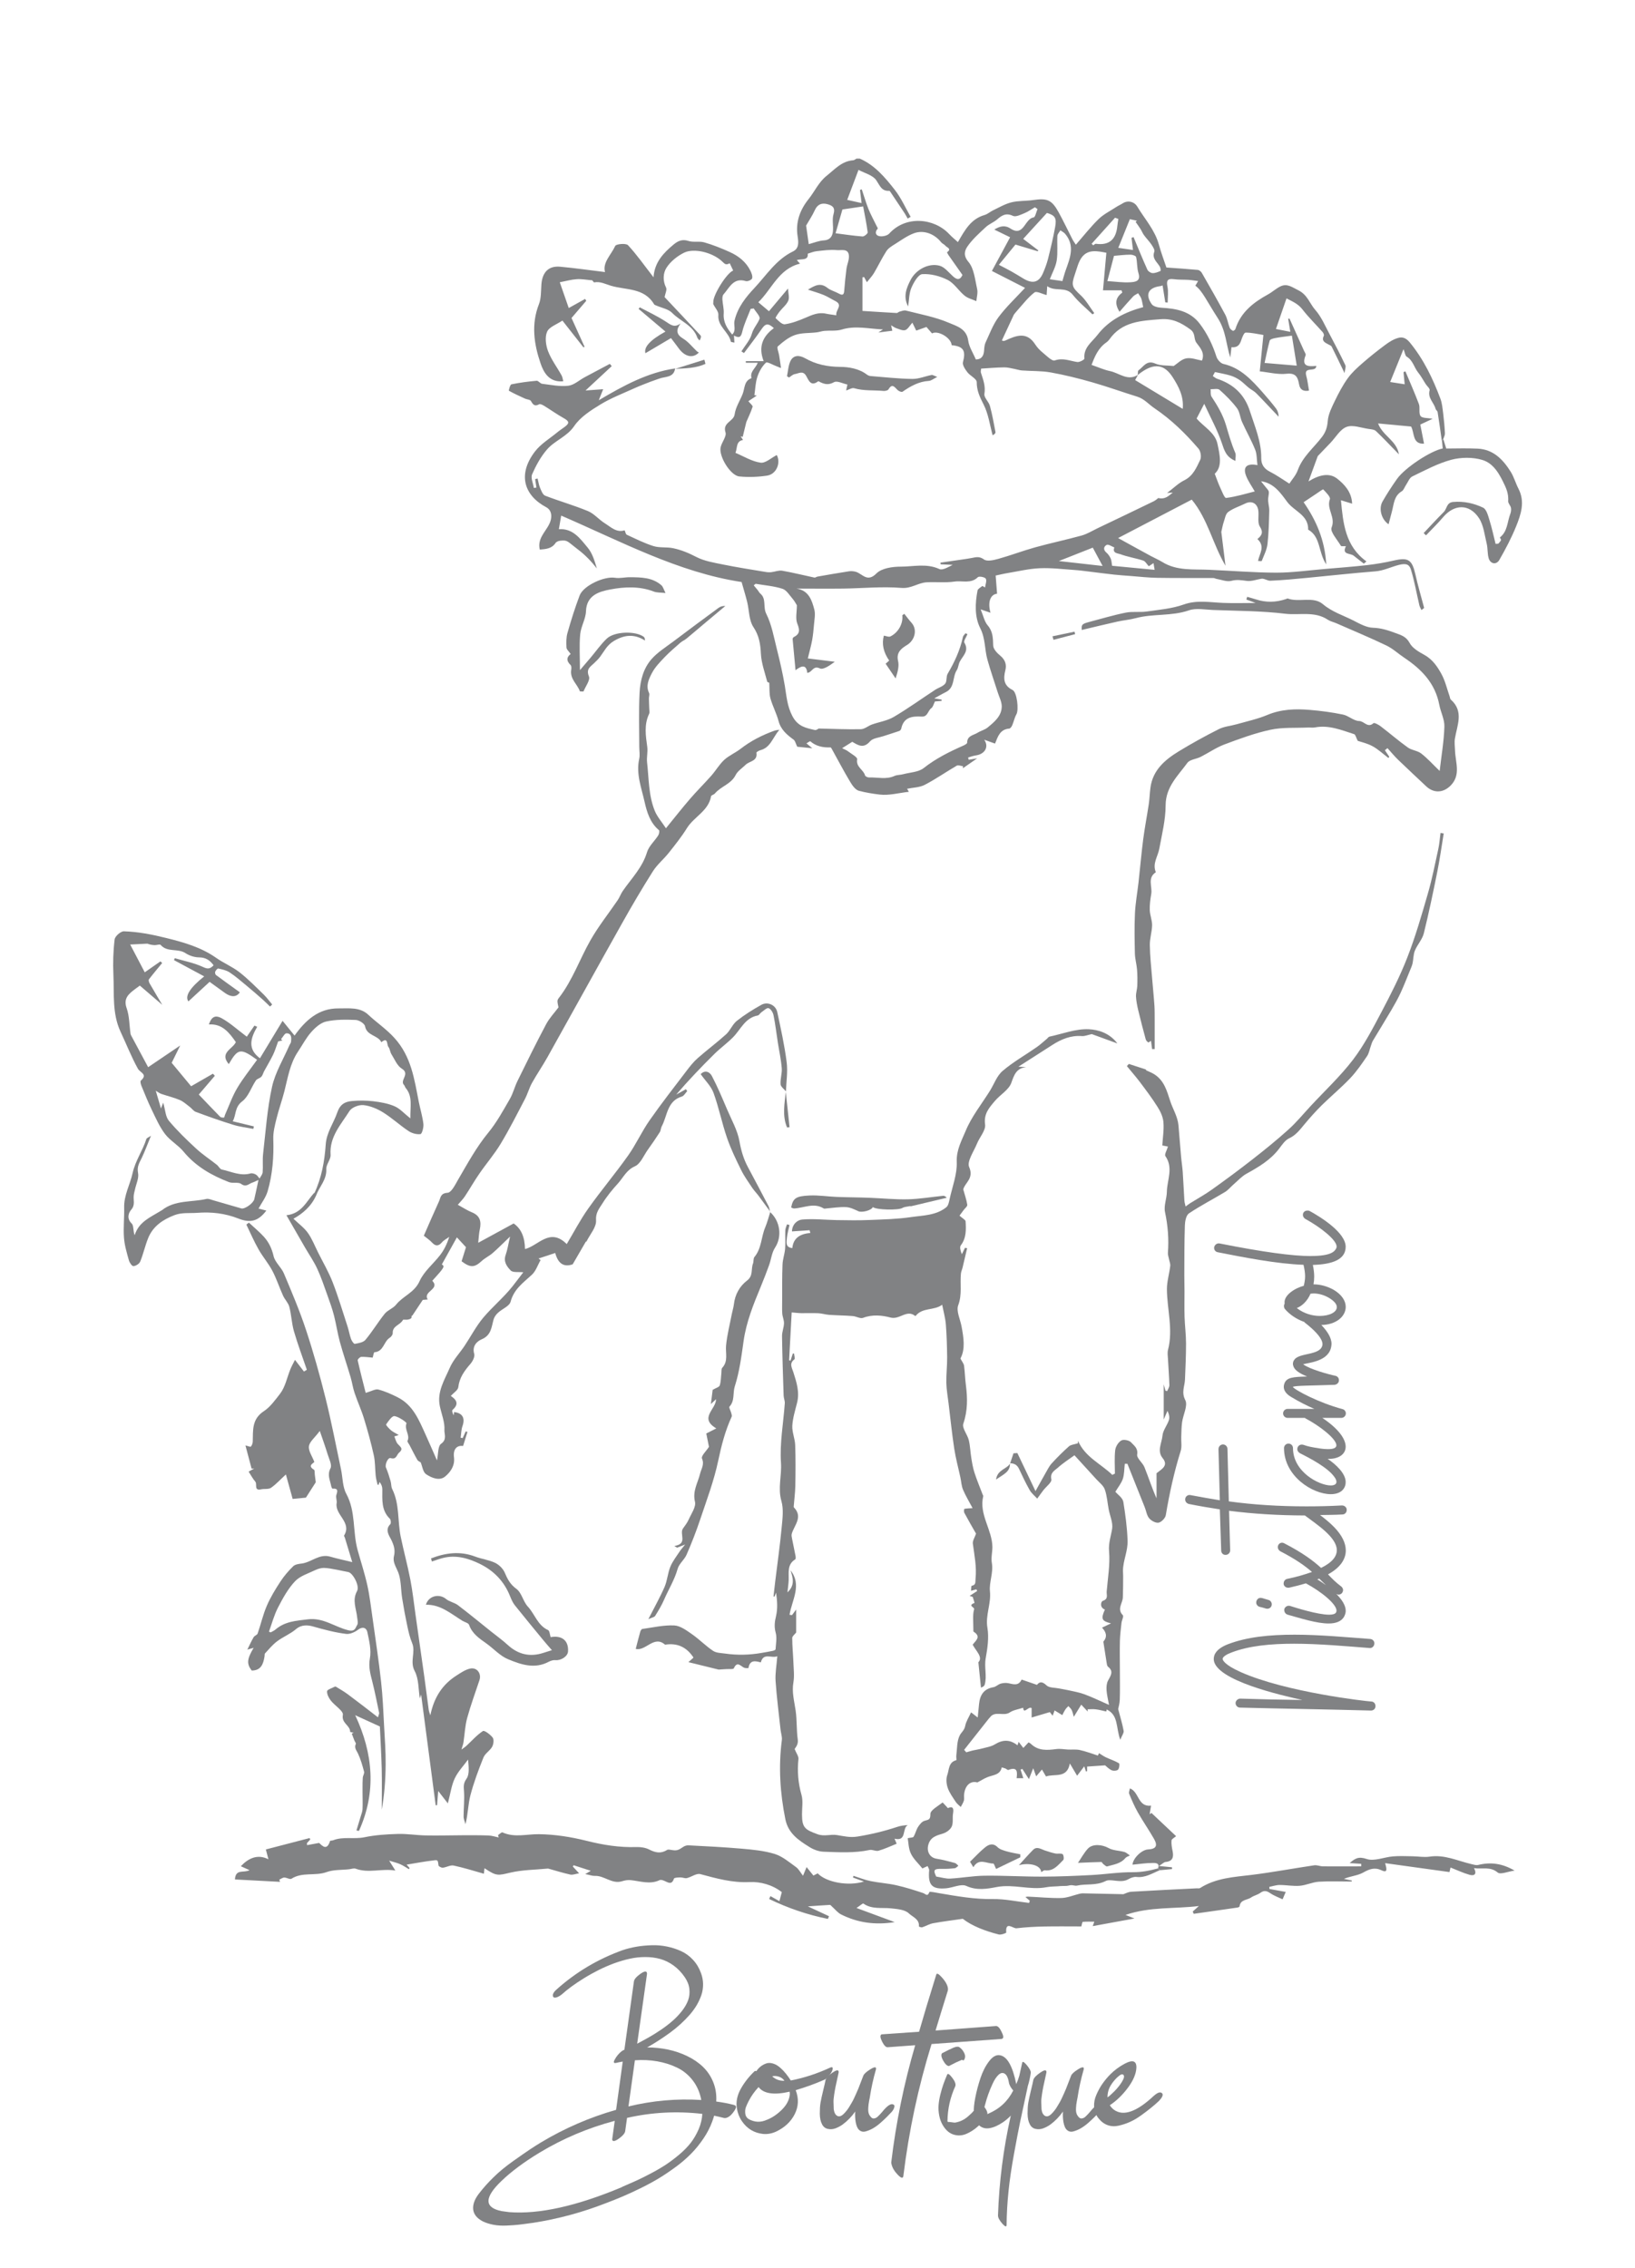 <?xml version="1.0" encoding="UTF-8"?>
<svg id="Capa_1" data-name="Capa 1" xmlns="http://www.w3.org/2000/svg" viewBox="0 0 265.99 368.85">
  <defs>
    <style>
      .cls-1 {
        fill: #818284;
      }
    </style>
  </defs>
  <g>
    <path class="cls-1" d="M234.56,71.69c-.22-1.55-.43-3.11-.68-4.66-.03-.2-.29-.35-.34-.56-.27-1.01-1.32-1.74-.96-3,.07-.26-.42-.67-.65-1.02-.4-.61-.74-1.28-1.2-1.84-.68-.83-.86-2.01-1.89-2.61-.24-.14-.28-.64-.51-1.21-.75,1.84-1.45,3.57-2.17,5.34,.79,.12,1.51,.23,2.36,.37-.07-.68-.13-1.33-.19-1.98,.1-.04,.21-.08,.31-.12,.74,1.77,1.52,3.52,2.19,5.31,.23,.61-.07,1.5,.28,1.96,.28,.37,1.16,.29,1.96,.44-.76,.36-1.33,.62-2.01,.94,.2,1.04,.4,2.05,.61,3.11-1.95,.1-1.52-1.78-2.11-2.79-1.75-.16-3.48-.32-5.37-.5,.78,2.05,3.04,2.79,3.39,5.02-1.36-1.39-2.51-2.62-3.73-3.78-.27-.26-.79-.29-1.2-.35-1.21-.17-2.57-.71-3.58-.33-1.05,.39-1.76,1.69-2.61,2.58-.68,.71-1.36,1.42-2.08,2.17-.42,1.16-.91,2.49-1.51,4.12,1.68-1.05,3.36-1.48,4.67-.45,1.17,.92,2.36,2.17,2.43,4.07-.66-.2-1.18-.37-1.82-.56,.36,3.78,.7,7.46,4.15,9.95-.14,.12-.29,.24-.43,.36-.55-.43-1.11-.87-1.66-1.3-.56-.43-1.96-.11-1.25-1.54-.37-.02-.76,.06-.82-.06-.58-.99-1.79-2.3-1.51-2.97,.7-1.69-.87-3.01-.28-4.6,.14-.37-.63-1.12-1.08-1.6-.06-.06-.74,.45-1.12,.7-.65,.43-1.29,.86-2.07,1.38,2.01,2.9,3.45,6.09,3.68,10.11-1.33-1.99-.87-4.48-2.94-5.65,.06-2.39-2.29-2.99-3.41-4.51-1.07-1.44-2.15-3.06-4.26-3.36,.3,.38,.59,.77,.91,1.14,.48,.56,.4,.54,.26,1.58-.09,.66,.18,1.36,.17,2.04-.05,1.83-.08,3.66-.29,5.47-.11,.93-.58,1.83-.93,2.73-.03,.07-.39,0-.61,0,.25-1.2,1.22-2.36-.1-3.56,.69-.55,1.02-1.06,.4-2.03-.4-.63-.16-1.66-.24-2.51-.12-1.24-1.06-1.77-2.13-1.24-.93,.46-1.96,.77-2.78,1.38-.44,.32-.54,1.12-.75,1.71-.14,.4-.2,.82-.37,1.53,.2,1.58,.44,3.54,.68,5.5-2.08-3.52-2.85-7.55-5.49-10.75-3.76,1.96-7.66,4-11.98,6.25,1.95,1.07,3.64,2.01,5.34,2.93,.61,.33,1.25,.6,1.84,.96,2.38,1.48,5.06,1.15,7.66,1.27,3.63,.16,7.26,.46,10.89,.47,2.59,0,5.19-.37,7.78-.59,2.31-.2,4.63-.37,6.94-.63,1.46-.17,2.91-.41,4.34-.74,2.43-.56,3.02-.18,3.58,2.26,.41,1.83,.94,3.63,1.42,5.44-.15,.11-.29,.22-.44,.34-.12-.26-.28-.51-.34-.78-.45-1.92-.79-3.87-1.36-5.76-.25-.82-.69-1.13-1.98-.8-1.26,.32-2.49,.95-3.86,1.05-3.71,.29-7.41,.71-11.11,1.06-1.97,.19-3.95,.38-5.93,.46-.5,.02-1.02-.41-1.47-.32-.78,.13-1.59,.44-2.35,.35-.86-.11-1.63-.25-2.53-.01-.73,.19-1.61-.18-2.42-.32-.17-.03-.33-.14-.5-.14-3.04-.01-6.08,.02-9.12-.03-1.41-.02-2.82-.18-4.22-.29-.93-.07-1.86-.13-2.79-.23-1.37-.15-2.74-.33-4.11-.5-.76-.09-1.53-.2-2.29-.25-1.9-.13-3.8-.37-5.69-.29-1.75,.07-3.48,.49-5.22,.78-.68,.11-1.35,.28-1.98,.41,.08,1.03,.16,1.99,.23,2.95-1.09,.12-1.56,1.37-1.07,3.1-.45-.16-.83-.28-1.6-.55,.45,1.08,.62,2,1.15,2.61,.86,1.01,.85,2.08,.89,3.28,.02,.57,.64,1.23,1.16,1.65,.79,.66,1.05,1.44,.82,2.35-.34,1.37-.31,2.49,1.17,3.22,.73,.36,1.04,3.24,.63,3.95-.31,.54-.43,1.2-.68,1.78-.09,.22-.3,.53-.48,.55-1.53,.11-1.87,1.33-2.32,2.44-.56-.2-1.08-.39-1.76-.63,.82,1.18,.08,2.35-1.35,2.55-.43,.06-.85,.22-1.27,.34,.03,.12,.06,.25,.09,.37,.35-.06,.69-.12,1.38-.23-.96,.67-1.64,1.14-2.32,1.61,0-.11,.01-.22,.02-.33-.35-.04-.78-.23-1.02-.09-1.75,1.02-3.42,2.19-5.21,3.12-.85,.44-1.93,.44-2.87,.64-.05-.08,.05,.08,.29,.49-1.67,.19-3.24,.63-4.74,.45-1.11-.13-2.28-.32-3.38-.61-.58-.15-1.09-.89-1.44-1.48-1.04-1.74-1.98-3.53-2.96-5.3-.06-.11-.15-.29-.23-.28-1.21,.04-2.33-.17-3.28-.99-.06-.05-.36,.18-.63,.33,.31,.26,.55,.47,.95,.8-1.06-.11-1.91-.19-2.45-.25-.24-.48-.32-.95-.59-1.15-1.09-.8-2.07-1.61-2.45-3.03-.33-1.25-.97-2.43-1.32-3.68-.21-.75-.13-1.59-.19-2.57,.1,.05-.3-.02-.34-.18-.39-1.49-.94-2.98-1.02-4.5-.08-1.6-.29-2.96-1.23-4.37-.72-1.09-.67-2.69-1-4.05-.24-.99-.55-1.97-.91-3.26-10.27-1.55-19.62-6.6-29.35-10.8-.14,.78-.24,1.39-.38,2.21,2.3-.16,3.47,1.54,4.69,3,.77,.92,1.13,2.17,1.49,3.38-.92-1.17-1.87-2.17-3.06-3.07-1.79-1.36-1.66-1.56-2.88-1.44-.27,.03-.63,.16-.77,.36-.63,.96-1.6,1-2.57,1.09-.41-1.67,.77-2.74,1.44-3.96,.64-1.15,.59-2.41-.39-2.93-3.56-1.89-4.73-5.27-1.85-9.05,.95-1.25,2.4-2.11,3.64-3.13,.37-.31,.78-.57,1.17-.86,.87-.64,.8-.94-.15-1.47-1.07-.6-2.08-1.32-3.13-1.97-.25-.15-.66-.37-.83-.27-.74,.41-1.01,.06-1.35-.54-.13-.23-.63-.23-.94-.37-.89-.41-1.79-.81-2.64-1.29-.05-.03,.2-1,.41-1.04,1.35-.28,2.72-.46,4.1-.58,.28-.03,.58,.45,.9,.49,1.41,.17,2.86,.48,4.25,.32,.94-.11,1.79-.91,2.68-1.39,1.36-.73,2.72-1.45,4.08-2.17,.1,.12,.2,.25,.31,.37-1.33,1.23-2.66,2.47-4.26,3.96,1.13-.08,1.95-.14,2.87-.21-.22,.54-.39,.97-.72,1.8,4.12-2.44,8-4.53,12.45-5.18l-.02-.02c-.22,1.59-1.66,1.3-2.65,1.7-.45,.18-.93,.31-1.38,.49-.9,.35-1.8,.69-2.68,1.09-1.83,.83-3.73,1.56-5.44,2.6-1.57,.96-3.27,2.04-4.27,3.51-1.2,1.76-3.18,2.36-4.44,3.83-1.01,1.17-1.79,2.6-2.41,4.02-.26,.59,.17,1.47,.28,2.22,.14-.02,.28-.04,.42-.06-.07-.46-.14-.92-.21-1.37,.13-.04,.27-.08,.4-.11,.13,.51,.2,1.05,.4,1.52,.2,.47,.44,1.13,.83,1.28,2.3,.89,4.68,1.56,6.95,2.5,1.02,.42,1.79,1.39,2.76,1.99,.99,.62,1.91,1.57,3.22,1.14,.12,.25,.17,.64,.35,.72,1.43,.66,2.85,1.38,4.35,1.85,1,.31,2.14,.12,3.18,.34,1.31,.27,2.54,.78,3.77,1.42,1.31,.68,2.87,.93,4.34,1.23,2.27,.46,4.57,.82,6.86,1.2,.33,.06,.67,.09,1,.05,.59-.06,1.21-.33,1.77-.24,1.77,.31,3.51,.75,5.26,1.12,.14,.03,.32-.13,.49-.16,1.73-.3,3.45-.61,5.18-.87,.36-.05,.76,0,1.1,.1,1.07,.35,1.83,1.76,3.32,.25,.85-.85,2.6-1.1,3.94-1.1,2.08,0,4.21-.57,6.29,.39,.54,.25,1.46-.34,2.17-.68-.65-.03-1.31-.06-1.96-.09-.01-.09-.02-.18-.03-.27,1.15-.17,2.3-.33,3.46-.5,.56-.08,1.13-.16,1.69-.27,.68-.14,1.21-.27,1.93,.25,.5,.37,1.59,.11,2.35-.1,2.01-.56,3.97-1.31,5.98-1.87,2.5-.69,5.05-1.23,7.56-1.92,.89-.25,1.71-.76,2.56-1.17,3.06-1.46,6.12-2.92,9.16-4.4,.37-.18,.67-.48,.74-.53,1.16,.27,1.73-.39,2.37-.89-.21,.01-.42,.03-.93,.07,1.07-.81,1.85-1.6,2.79-2.06,1.45-.72,1.99-2.07,2.6-3.34,.22-.47,.07-1.4-.28-1.81-2.12-2.47-4.42-4.72-7.16-6.57-.93-.62-1.66-1.54-2.82-1.89-2.43-.75-4.82-1.62-7.27-2.32-2.24-.64-4.51-1.21-6.81-1.62-1.53-.27-3.12-.2-4.69-.32-.39-.03-.77-.17-1.15-.24-.56-.1-1.13-.27-1.69-.26-1.21,.01-2.43,.12-3.77,.2,0,.12-.11,.43-.03,.69,.36,1.11,.77,2.15,.56,3.42-.1,.59,.71,1.27,.9,1.97,.38,1.39,.63,2.82,.9,4.24,.03,.16-.11,.35-.46,.53-.46-1.68-.69-3.49-1.47-5.01-.62-1.21-1.12-2.26-1.12-3.65,0-.53-1.07-1.01-1.52-1.6-.36-.47-.84-1.18-.72-1.63,.49-1.88,.11-2.57-1.84-2.77-.06-1.2-2.25-2.47-3.19-1.91-.32-.37-.64-.74-.91-1.05-.63,.22-1.2,.43-1.66,.59-.24-.5-.45-.92-.63-1.29-.44,.48-.73,1.07-1.16,1.21-.42,.13-.99-.16-1.48-.32-.29-.1-.55-.31-.82-.47,.07,.33,.15,.67,.2,.89-.66,.08-1.34,.17-2.27,.29,.38-.25,.56-.38,.75-.5-2.27-.09-4.48-.67-6.71,.02-.87,.27-1.87,.13-2.8,.21-.44,.04-.86,.2-1.3,.25-1.18,.14-2.42,.05-3.51,.43-1.03,.35-1.95,1.11-2.79,1.85-.2,.18,.14,.96,.22,1.47,.1,.61,.18,1.23,.3,2.05-.45-.18-.56-.23-.68-.27-.61-.22-1.56-.8-1.78-.6-.63,.6-1.11,1.46-1.39,2.31-.31,.94-.33,1.98-.48,2.97,.13,.02,.26,.05,.39,.07-.45,.3-.9,.6-1.37,.91,.3,.38,.75,.73,.69,.91-.3,.92-.73,1.79-1.02,2.47-.22,.93-.41,1.67-.59,2.42-.11-.03-.22-.05-.33-.08,.13,.2,.26,.4,.38,.59-1.18,.2-.89,1.28-1.23,2.09,1.35,.57,2.67,1.4,4.08,1.6,.8,.12,1.75-.79,2.64-1.24,.69,1.24-.03,3.12-1.59,3.35-1.48,.22-3.02,.28-4.51,.13-1.44-.15-3.36-3.29-3.03-4.75,.19-.84,1-1.77,.79-2.42-.52-1.62,1.33-1.74,1.49-2.94,.15-1.12,.84-2.17,1.28-3.25,.39-.94,.21-2.19,1.47-2.63-.32-1.05,.65-1.58,1.01-2.5h-1.94c0-.09,0-.17-.01-.26h2.91c-.91-2.34-.15-4.05,1.66-5.37-.93-.86-1.39-.75-1.98,.13-.91,1.34-1.91,2.62-2.88,3.92-.14-.09-.28-.18-.42-.27,.58-.94,1.4-1.82,1.69-2.84,.27-.97,.95-1.62,1.26-2.46,.14-.39-.6-1.11-.94-1.68-.17,.02-.33,.04-.5,.06-.48,1.25-1.08,2.47-1.38,3.76-.21,.88-.51,1.02-1.34,.59,.03,.43,.04,.74,.07,1.14-.21-.05-.56-.07-.58-.16-.34-1.6-2.19-2.46-2.03-4.34,.05-.55-.54-1.16-.82-1.74-.04-.08,0-.2,0-.31-.11-1.11,2.16-4.76,3.23-5.17-.19-.39-.38-.79-.56-1.18-.75,.39-.83,.03-1.4-.45-.82-.7-1.93-1.19-3-1.43-.96-.21-2.17-.26-3.01,.15-1.12,.55-2.25,1.45-2.9,2.49-.52,.83-.62,2.07-.05,3.19,.18,.36-.13,.97-.24,1.55,1.8,1.91,3.83,4.06,5.84,6.23,.14,.15,.07,.5-.15,.83-.12-.15-.3-.29-.36-.46-.69-2.02-2.75-2.65-4.09-4.02-.62-.64-1.72-.82-2.6-1.21-.12-.05-.28-.1-.34-.19-1.62-2.74-4.57-2.29-7.04-3.03-.91-.27-1.72-.73-2.72-.54-.09,.02-.28-.46-.47-.35-.8-.07-1.6-.23-2.39-.17-.88,.06-1.74,.31-2.73,.5,.46,1.33,.94,2.71,1.46,4.19,.91-.51,1.78-1,2.66-1.48,.06,.1,.13,.2,.19,.3-.73,.86-1.47,1.72-2.4,2.8,.6,1.34,1.36,3.01,2.12,4.68-.06,.03-.12,.06-.18,.09-1.11-1.41-2.22-2.81-3.42-4.35-.91,.62-2.14,1.02-2.49,1.81-.39,.88-.21,2.2,.15,3.16,.53,1.39,1.47,2.62,2.2,3.94,.16,.29,.19,.64,.28,.96-2.29,.23-3.2-1.43-3.71-2.95-1.06-3.11-1.53-6.33-.25-9.59,.38-.97,.32-2.13,.4-3.21,.15-1.99,1.17-3.05,3.05-2.88,2.44,.22,4.87,.58,7.3,.87-.43-1.55,.99-2.79,1.66-4.25,.14-.32,1.75-.47,2.08-.12,1.45,1.56,2.68,3.33,4.15,5.22,.17-2.46,1.62-3.96,3.27-5.33,.7-.58,1.4-.91,2.41-.58,.8,.26,1.76,0,2.57,.23,1.43,.41,2.83,.97,4.19,1.59,1.41,.64,2.61,1.59,3.32,3.02,.19,.39,.39,.89,.28,1.25-.07,.24-.73,.53-1.02,.44-2.04-.62-2.66,1.08-3.64,2.17-.17,.19-.19,.58-.17,.87,.05,.74,.26,1.49,.21,2.23-.1,1.4,.54,2.42,1.38,3.42,.69-.67,.21-1.5,.37-2.22,.5-2.22,1.9-3.91,3.25-5.35,1.95-2.08,3.54-4.63,6.26-5.94,1.02-.49,.91-1.5,.77-2.41-.37-2.33,.35-4.32,1.78-6.11,1-1.25,1.63-2.75,2.95-3.8,1.32-1.05,2.45-2.38,4.3-2.51,.19-.01,.36-.18,.54-.27,.18,0,.36,0,.54,0,2.45,1.07,4.12,3.07,5.7,5.09,1.03,1.32,1.73,2.91,2.57,4.38-.16,.09-.32,.19-.48,.28-.17-.3-.33-.61-.52-.9-.76-1.15-1.52-2.29-2.29-3.43-.05-.07-.13-.19-.19-.18-1.25,.07-1.5-.81-2.09-1.69-.58-.88-1.98-1.21-2.91-1.72-.67,1.77-1.25,3.3-1.84,4.88,.74,.16,1.47,.33,2.34,.52-.09-.74-.17-1.44-.26-2.14,.1-.03,.19-.06,.29-.09,.36,1.06,.67,2.14,1.08,3.18,.38,.94,.88,1.83,1.32,2.75,.08,.15,.24,.41,.2,.45-.53,.57-.34,1.12,.26,1.23,.51,.1,1.3-.07,1.62-.43,2.68-2.96,7.27-2.52,9.72,.07,.47,.5,1,.93,1.44,1.33,1.14-1.97,2.11-3.77,4.34-4.41,.49-.14,.9-.53,1.36-.75,.99-.47,1.96-1.05,3.01-1.31,1.14-.28,2.36-.2,3.53-.37,2.31-.33,3.03-.04,4.16,2.01,.78,1.42,1.47,2.89,2.21,4.33,.17,.34,.41,.65,.58,.92,1.26-1.44,2.39-2.89,3.69-4.16,.81-.79,1.87-1.31,2.83-1.94,.36-.24,.76-.41,1.12-.64,.82-.52,1.86-.27,2.35,.54,1.23,2.04,2.87,3.82,3.52,6.2,.35,1.28,.83,2.54,1.22,3.71,1.66,.12,3.38,.23,5.1,.39,.24,.02,.53,.26,.66,.48,1.3,2.26,2.59,4.52,3.82,6.81,.34,.64,.44,1.42,.71,2.11,.08,.21,.32,.39,.53,.51,.06,.04,.36-.15,.4-.28,.86-2.73,2.92-4.33,5.3-5.64,.7-.38,1.3-.95,2.01-1.3,1.12-.55,1.9,.12,2.93,.62,1.51,.74,1.85,2.18,2.78,3.22,.97,1.1,1.57,2.55,2.28,3.87,.9,1.68,1.77,3.37,2.59,5.09,.14,.29-.07,.73-.13,1.29-.78-1.61-1.42-2.97-2.09-4.3-.08-.17-.34-.25-.53-.36-.56-.3-1.17-.55-.75-1.4,.07-.14-.06-.45-.19-.6-1.09-1.24-2.29-2.4-3.3-3.71-.74-.96-1.76-1.33-2.58-1.78-.57,1.64-1.12,3.24-1.72,4.98,.76,.15,1.5,.3,2.34,.46-.14-.82-.24-1.47-.35-2.12,.07-.01,.15-.02,.22-.03,.79,1.74,1.58,3.48,2.36,5.23,.11,.24,.33,.55,.26,.73-.76,1.91,.52,1.83,1.74,1.73-.04,1.14-2.08-.02-1.64,1.59,.22,.79,.3,1.61,.45,2.43-.77,.14-1.45,0-1.63-1.09-.19-1.09-.53-1.81-2.01-1.65-1.44,.16-2.94-.24-4.37-.39,.17-1.75,.38-3.78,.59-5.92-1.06-.16-1.98-.4-2.9-.38-.25,0-.56,.78-.71,1.25-.25,.74-.61,1.22-1.58,1.12-.06,.49-.13,1.08-.2,1.67-.69-2.15-.68-4.31-2.05-6.43-1.77-2.74-2.51-4.45-3.63-5.24,.15-.25,.3-.5,.45-.76-.56-.07-1.07-.16-1.57-.19-.79-.05-1.58,0-2.36-.11-1.09-.15-1.25,.26-1.05,1.25,.16,.82,.03,1.7,.03,2.55-.13-.01-.26-.02-.39-.03-.14-.89-.28-1.78-.44-2.76-.13,.04-.26,.11-.4,.12-1.92,.25-2.48,1.36-1.36,2.94,.27,.38,1.02,.54,1.57,.57,2.4,.14,4.66,.53,6.24,2.61,1.23,1.62,2.09,3.42,2.71,5.35,.15,.48,.68,1.08,1.13,1.18,2.81,.64,4.6,2.61,6.38,4.62,.75,.85,1.48,1.71,2.17,2.61,.28,.37,.44,.84,.43,1.35-1.21-1.27-2.4-2.56-3.63-3.81-.35-.36-.84-.58-1.23-.9-.49-.4-.93-.87-1.45-1.23-.47-.32-.99-.59-1.53-.75-.8-.24-1.64-.38-2.51-.57-.06,.11-.18,.33-.35,.65,.24,.15,.46,.37,.72,.45,2.63,.87,4.43,2.53,5.3,5.22,.81,2.53,1.89,4.98,1.86,7.71-.01,1,.46,1.7,1.41,2.18,1.07,.54,2.06,1.25,3.16,1.94,.4-.62,1.07-1.35,1.38-2.21,.8-2.21,2.62-3.64,3.96-5.42,.59-.79,.83-1.55,.91-2.56,.09-1.13,.66-2.24,1.17-3.3,.61-1.26,1.27-2.51,2.08-3.64,.66-.92,1.52-1.7,2.38-2.45,1.19-1.04,2.43-2.03,3.7-2.97,.64-.48,1.36-.94,2.12-1.15,.69-.2,1.28-.01,1.9,.74,2.25,2.74,3.74,5.86,4.97,9.13,.29,.76,.35,1.62,.46,2.44,.13,1.06,.23,2.13,.28,3.2,.02,.29-.15,.58-.24,.87-.08,.1-.16,.2-.24,.29Zm-49.42-10.74c-.16,.3-.32,.6-.47,.87,2.59,1.57,5.13,3.1,7.74,4.68,.21-2.02-.68-3.66-1.62-5.13-1.39-2.18-3.03-2.31-5.17-.78-.18,.13-.35,.27-.53,.41,.04-.27-.01-.68,.14-.78,.8-.55,1.29-1.71,2.71-1.09,.87,.39,1.96,.28,3,.4,.56-.36,1.24-1.09,2.03-1.24,.83-.16,1.76,.22,2.57,.36,.51-1.24-.28-2.08-.89-2.89-.5-.66-.1-1.53-1-2.18-1.51-1.1-2.92-1.82-4.86-1.66-3.14,.25-6.27,.36-8.32,3.3-.13,.18-.3,.34-.48,.47-1.33,.92-1.89,2.29-2.41,3.66,1.11,.38,2.04,.81,3.02,1.01,1.49,.31,2.86,1.68,4.54,.6Zm-53.81,48.48c-.15-1.34-.85-1.24-1.91-.42-.17-1.85-.33-3.45-.47-5.06,0-.1,.07-.27,.15-.31,1.05-.52,1.04-1.15,.61-2.21-.33-.83-.07-1.9-.07-2.99-.15-.24-.38-.69-.7-1.06-.51-.59-.99-1.41-1.65-1.62-1.4-.45-2.9-.56-4.36-.81-.1,.08-.21,.16-.31,.25,.22,.26,.44,.52,.65,.78,.14,.18,.24,.4,.41,.55,1.04,.86,.42,2.18,.97,3.28,.89,1.76,1.24,3.8,1.73,5.75,.5,1.98,.96,3.98,1.3,5.99,.28,1.68,.37,3.29,1.24,4.94,.9,1.69,2.2,1.91,3.64,2.24,.26,.06,.6-.23,.62-.24,2.4,.05,4.63,.16,6.86,.11,.61-.01,1.19-.54,1.8-.76,1.18-.42,2.49-.61,3.55-1.23,2.31-1.36,4.48-2.93,6.72-4.4,.54-.36,1.26-.54,1.65-1.01,.32-.39,.14-1.15,.41-1.62,1.11-1.88,2.02-3.83,2.48-5.98,.05-.22,.27-.4,.42-.6,.11,.05,.21,.1,.32,.14-.18,.47-.66,1.12-.5,1.39,.81,1.34-.24,2.11-.74,3.07-.23,.43-.24,1-.5,1.4-.73,1.13-.28,2.84-1.79,3.57-.56,.27-1.1,.6-1.87,1.02,.58,.09,.89,.14,1.19,.19,0,.07,0,.15,0,.22-.37,.03-.75,.06-1.08,.09-.21,.41-.3,.88-.59,1.09-.57,.41-.57,1.43-1.58,1.37-1.51-.09-2.92,.08-3.31,1.95-.03,.14-.17,.33-.3,.38-.86,.3-1.73,.56-2.6,.85-.74,.25-1.72,.32-2.17,.84-1.07,1.24-1.95,.64-2.9,.08-.48,.3-.94,.59-1.65,1.04,.41,.21,.71,.31,.95,.5,.55,.42,1.56,.96,1.5,1.3-.23,1.28,1.03,1.68,1.28,2.63,.04,.16,.44,.34,.66,.33,1.38-.05,2.78,.37,4.14-.25,.42-.19,.95-.15,1.41-.28,1.13-.3,2.47-.33,3.32-.99,2-1.58,4.21-2.67,6.5-3.68,.22-.1,.58-.3,.58-.45,0-1.16,1.02-1.2,1.69-1.62,.53-.33,1.19-.48,1.66-.87,1.09-.9,2.26-1.85,2.28-3.41,0-.75-.4-1.5-.64-2.25-.56-1.78-1.19-3.55-1.69-5.35-.47-1.68-.31-3.43-1.17-5.13-.93-1.83-.84-4.05-.44-6.13,.06-.29,.52-.5,.79-.74,.14,.08,.29,.17,.43,.25,.06-.49,.32-1.09,.12-1.43-.15-.26-1.1-.44-1.29-.24-1.13,1.11-2.54,.52-3.79,.71-1.5,.22-3.05,.03-4.57,.12-1.39,.09-2.48,1.05-4.08,.91-3.13-.26-6.31,.07-9.48,.11-2.52,.03-5.05,0-7.57,0,1.99,.31,2.49,1.9,2.89,3.42,.2,.77,0,1.65-.06,2.47-.07,.84-.15,1.68-.3,2.51-.17,.92-.43,1.83-.7,2.96,1.54,.19,2.96,.37,4.39,.54-.84,.61-1.87,1.35-2.44,1.08-1.13-.53-1.22,.68-2.06,.73Zm37.46-75.42l-.42-.3c-.56,.32-1.09,.71-1.68,.95-.61,.25-1.43,.67-1.9,.45-1.13-.54-1.81-.08-2.59,.59-.56,.48-1.3,.74-1.83,1.24-1.06,.99-2.18,1.98-2.99,3.16-.41,.61-.73,1.43,.17,2.49,.93,1.1,1.07,2.91,1.42,4.44,.14,.61-.08,1.3-.13,1.95-.65-.29-1.39-.46-1.92-.9-.97-.79-1.68-2.01-2.75-2.55-1.24-.63-2.76-1.03-4.13-.94-.65,.04-1.4,1.35-1.77,2.22-.38,.88-.36,1.93-.53,3.03-.85-1.59-.28-2.99,.4-4.31,.88-1.7,2.96-2.8,4.73-2.31,.8,.22,1.45,1.07,2.12,1.68,.64,.6,1.16,.74,1.59-.18-.77-1.09-1.52-2.15-2.26-3.21-.11-.15-.27-.47-.25-.48,.82-.58-.04-.77-.26-1.06-.18-.23-.52-.34-.7-.57-1.06-1.34-2.8-2.05-4.4-1.47-1.12,.41-2.12,1.15-3.14,1.79-.5,.31-1.06,.65-1.37,1.13-.74,1.15-1.33,2.4-2.03,3.58-.31,.51-.74,.95-1.14,1.47-.19-.36-.32-.6-.45-.84l-.27,.04v5.47c1.8,.11,3.69,.24,5.58,.34,.14,0,.28-.18,.44-.22,.34-.08,.73-.26,1.04-.18,2.35,.6,4.79,1.04,7,1.99,1.21,.52,2.88,.94,3.14,2.87,.14,1.06,.81,2.05,1.24,3.09,.98-.01,1.29-.62,1.35-1.49,.03-.43,.06-.89,.24-1.27,.66-1.4,1.2-2.91,2.12-4.14,1.24-1.66,2.78-3.1,4.3-4.74-1.92-.98-3.65-1.86-5.39-2.75,.87-1.61,1.87-3.46,2.96-5.48-.93-.45-1.71-.83-2.57-1.25,.88-.55,1.71-.78,2.63-.17,2.19,1.43,2.29-1.61,3.77-1.81,.26-.04,.42-.88,.63-1.35Zm13.8,13.61c-.04-.13-.09-.27-.13-.4h-3.02c.18-1.98,.36-4.05,.55-6.11-1.43-.27-2.94-.61-3.96,.69-.6,.77-.82,1.85-1.16,2.81-.64,1.84-.44,2.12,.96,3.43,.87,.81,1.47,1.92,2.19,2.89-.1,.07-.19,.13-.29,.2-1.08-1.05-2.27-2.01-3.2-3.18-1.14-1.45-2.88-.44-4.16-1.41-.04,.62-.08,1.08-.1,1.45-.71-.17-1.63-.69-1.97-.43-1.02,.78-1.83,1.85-2.7,2.82-.32,.35-.61,.73-.66,.8-.74,1.59-1.34,2.88-1.95,4.19,.22,.07,.27,.1,.3,.09,.08-.02,.17-.04,.25-.07,1.75-.81,3.48-1.53,4.87,.62,.33,.52,.78,.98,1.26,1.37,.61,.5,1.48,1.4,1.93,1.24,1.35-.46,2.46,.09,3.67,.26,.37,.05,1.17-.4,1.15-.56-.19-1.79,1.24-2.7,2.11-3.83,1.86-2.43,4.53-3.75,7.45-4.54-.12-.55-.17-.99-.31-1.39-.11-.31-.34-.58-.52-.87-.27,.18-.59,.3-.81,.53-.75,.8-1.46,1.63-2.21,2.49-.78-1.25-.73-2.26,.45-3.12Zm-54.39-.68c.03,.75,.26,1.46,.04,1.97-.3,.68-.97,1.19-1.44,1.8-.26,.33-.68,.97-.62,1.03,.44,.42,1.05,1.07,1.51,1,1.15-.16,2.27-.6,3.35-1.06,1.09-.47,2.13-.94,3.35-.66,.51,.11,1.03,.16,1.67,.26-.17-.87,1.18-1.65-.19-2.33-.62-.31-1.21-.7-1.86-.97-.8-.33-1.64-.56-2.57-.87,1.06-.63,1.99-1.23,3.17-.29,.53,.42,1.26,.59,1.86,.93,.67,.38,.84,.13,.88-.53,.09-1.18,.21-2.35,.36-3.52,.1-.71,.45-1.42,.4-2.11-.09-1.25-1.27-.84-1.95-.91-1.1-.11-2.23,.06-3.34,.18-.47,.05-.93,.26-1.41,.4,.13,1.17-1.03,.8-1.78,1.04,.17,.2,.29,.33,.52,.58-3.48,.85-4.55,4.12-6.78,6.28,.67,.57,1.21,1.02,1.73,1.46,1-1.2,1.93-2.3,3.09-3.68Zm76.37,28.73c-.13-.95-.08-1.81-.37-2.53-.62-1.54-1.45-2.99-2.13-4.5-.33-.73-.37-1.64-.83-2.25-.82-1.09-1.81-2.08-2.84-2.99-.29-.25-.96-.08-1.45-.1,.04,.41-.05,.9,.15,1.21,.96,1.47,1.83,2.89,2.36,4.67,.43,1.45,.87,3.02,1.5,4.47,.15,.33,.02,.79,.02,1.31-1.52-.63-1.8-1.7-2.21-2.91-.7-2.08-1.79-4.04-2.86-6.37-.55,1.06-.9,1.74-1.24,2.39,1.22,1.41,3.01,2.27,3.4,4.15,.38,1.8,.82,3.68-.45,4.83,.34,.87,.54,1.49,.81,2.08,.32,.67,.77,1.9,1.04,1.86,1.63-.21,3.23-.7,4.66-1.06-.49-.87-1.08-1.67-1.42-2.57-.53-1.39,.1-2.06,1.86-1.71Zm-39.37-35.89c-.89,1.09-1.82,2.22-2.7,3.29,.74,.39,1.39,.71,2.03,1.07,.64,.36,1.27,.75,1.9,1.13,1.54,.95,2.58,.7,3.25-.85,.32-.74,.61-1.51,.81-2.29,.43-1.71,.84-3.43,1.16-5.17,.29-1.54-.04-1.94-1.33-2.33-1.38,1.51-2.65,2.9-3.86,4.22,.79,.6,1.63,1.24,2.48,1.89-.05,.04-.09,.08-.14,.12-1.16-.35-2.33-.7-3.59-1.08Zm-33.63-.07c.93-.25,1.68-.57,2.45-.61,.95-.05,1.37-.6,1.47-1.35,.13-.96-.16-2.01,.11-2.91,.33-1.12-.21-1.42-1.02-1.64-.92-.24-1.6,.05-2.02,.98-.38,.84-.9,1.62-1.42,2.51,.11,.81,.26,1.81,.43,3.01Zm52.5-1.02c.11-.04,.22-.09,.34-.13,.74,1.77,1.46,3.55,2.25,5.3,.12,.27,.55,.55,.84,.56,.43,.02,.89-.18,1.3-.35,.05-.02,.01-.46-.09-.65-.41-.78-1.35-1.32-.92-2.48,.11-.3-.24-.82-.47-1.17-.36-.53-.82-.99-1.2-1.51-.23-.31-.37-.69-.58-1.02-.25-.4-.53-.77-.8-1.16,.08-.06,.16-.12,.24-.18-.45-.1-.89-.19-1.17-.25-.65,1.61-1.26,3.11-1.88,4.66,.82,.12,1.58,.23,2.39,.35-.09-.71-.16-1.34-.24-1.97Zm-48.14-.75c1.44,.18,2.91,.41,4.39,.52,.28,.02,.86-.47,.84-.67-.19-1.45-.49-2.89-.74-4.22-1.38,.2-2.42,.36-3.37,.5-.4,1.39-.78,2.73-1.12,3.88Zm74.24,16.65c-1.08,.15-1.92,.24-2.74,.4-.32,.06-.81,.2-.87,.41-.34,1.25-.59,2.53-.83,3.63,1.69,.14,3.29,.27,5.23,.44-.26-1.63-.53-3.24-.79-4.88Zm-30.01-8.87c1.33,.08,2.53,.27,3.72,.19,.74-.05,1.76-.12,1.33-1.49-.26-.83-.18-1.76-.38-2.61-.04-.2-.59-.39-.91-.39-.92,0-1.83,.12-2.69,.19-.37,1.4-.72,2.75-1.08,4.11Zm-7.32-.01c.18-.6,.33-1.19,.53-1.75,.7-1.99,1.56-3.98-.09-5.93-.2-.24-.51-.38-.77-.57-.17,.31-.48,.6-.49,.92-.07,1.33,.09,2.69-.11,3.99-.16,1.03-.72,2-1.12,3.05,.82,.12,1.42,.2,2.06,.3Zm14.05,46.39c-.32-.34-.56-.82-.92-.93-1.23-.4-2.52-.59-3.72-1.04-.34-.13-1.35-.13-.96-1.09-.42-.16-.97-.55-1.24-.42-.48,.24-.63,.78-.05,1.26,.29,.25,.53,.6,.69,.95,.15,.34,.15,.74,.23,1.19,2.12,.2,4.49,.43,6.92,.66-.06-.4-.11-.71-.18-1.09-.3,.2-.55,.36-.76,.5Zm-7.51-.05c-.62-1.15-1.12-2.09-1.6-2.98-1.75,.69-3.49,1.38-5.52,2.18,2.52,.28,4.77,.54,7.12,.8Zm-1.8-52.41c.09,.09,.19,.17,.28,.26,.14-.09,.3-.27,.43-.25,2.26,.31,3.29-.81,3.49-2.94,.03-.37,.11-.73,.16-1.1-.18-.07-.36-.13-.54-.2-1.27,1.41-2.54,2.83-3.81,4.24Z"/>
    <path class="cls-1" d="M51.44,194.41c-.79,1.79-2.21,2.99-3.7,3.81,.85,.81,1.74,1.46,2.35,2.31,.69,.97,1.13,2.13,1.67,3.2,.8,1.6,1.71,3.15,2.35,4.8,.92,2.36,1.64,4.8,2.43,7.21,.22,.67,.33,1.38,.57,2.04,.11,.31,.45,.82,.61,.79,.61-.11,1.38-.23,1.73-.65,1.13-1.35,2.04-2.88,3.14-4.25,.49-.6,1.38-.88,1.86-1.49,1.12-1.4,2.96-1.93,3.8-3.79,.72-1.62,2.28-2.85,3.39-4.31,.63-.83,1.09-1.79,1.45-2.91-.4,.29-.88,.52-1.19,.89-.59,.68-1.07,.63-1.65,0-.35-.38-.8-.67-1.3-1.08,.78-1.78,1.6-3.69,2.47-5.59,.27-.59,.22-1.32,1.39-1.39,.64-.04,1.28-1.38,1.77-2.23,1.51-2.58,2.93-5.2,4.85-7.54,1.37-1.66,2.42-3.6,3.51-5.48,.54-.93,.79-2.02,1.27-2.98,1.51-3.08,3.03-6.16,4.64-9.19,.55-1.03,1.39-1.9,2.01-2.74-.07-.36-.17-.69-.17-1.02,0-.2,.15-.42,.29-.59,2.18-2.84,3.34-6.25,5.09-9.32,1.29-2.27,2.94-4.33,4.41-6.49,.32-.47,.51-1.03,.83-1.5,1.41-2.04,3.2-3.81,3.95-6.31,.3-1,1.23-1.8,1.82-2.73,.15-.23,.24-.75,.13-.85-1.46-1.21-1.97-2.96-2.35-4.63-.51-2.28-1.41-4.54-.87-6.98,.14-.62,.01-1.3,.01-1.95,0-2.94-.1-5.88,.05-8.8,.1-1.96,.61-3.94,1.93-5.45,.99-1.13,2.32-1.96,3.54-2.87,2.44-1.85,4.91-3.67,7.37-5.48,.29-.22,.66-.33,1.11-.31-1.02,.85-2.04,1.7-3.06,2.56-1.09,.92-2.17,1.84-3.27,2.75-.3,.25-.68,.4-.97,.65-.87,.76-1.75,1.51-2.55,2.34-.77,.81-1.6,1.65-2.1,2.63-.49,.95-1.03,2.03-.46,3.21,.12,.25-.03,.61-.02,.92,0,.52,.04,1.04,.05,1.56,0,.31,.1,.68-.02,.93-.84,1.76-.55,3.55-.3,5.37,.11,.82-.12,1.68-.03,2.51,.3,2.65,.23,5.37,1.25,7.88,.39,.96,1.12,1.78,1.82,2.84,1.36-1.67,2.6-3.25,3.91-4.77,1.12-1.3,2.34-2.5,3.48-3.79,.73-.83,1.29-1.82,2.09-2.56,.77-.71,1.81-1.14,2.65-1.79,1.69-1.32,3.57-2.26,5.57-2.98,.14-.05,.29-.05,.75-.13-1.11,1.32-1.44,2.9-3.1,3.33-.24,.06-.65,.31-.63,.41,.22,1.39-1.13,1.34-1.75,1.95-.56,.55-1.3,1.01-1.63,1.67-.74,1.49-2.41,1.84-3.38,3.01-.16,.19-.59,.27-.62,.45-.42,2.4-2.77,3.32-3.92,5.17-.88,1.42-1.93,2.73-2.97,4.04-.81,1.02-1.86,1.88-2.56,2.97-1.75,2.77-3.42,5.6-5.02,8.46-4.08,7.26-8.1,14.56-12.16,21.82-.79,1.41-1.71,2.74-2.5,4.16-.46,.82-.7,1.76-1.14,2.6-1.28,2.45-2.53,4.93-3.96,7.3-1.03,1.71-2.35,3.23-3.48,4.88-.82,1.18-1.53,2.44-2.32,3.64-.32,.48-.73,.89-1.17,1.4,.87,.47,1.55,.93,2.3,1.23,1.32,.54,1.55,1.49,1.28,2.75-.14,.62-.16,1.27-.26,2.2,2.11-1.15,3.93-2.14,5.76-3.14q1.81,1.22,1.85,4.16c2.16-.52,4.03-3.57,6.79-.81,1.12-1.86,2.17-3.9,3.48-5.75,2.09-2.95,4.43-5.72,6.52-8.67,1.28-1.81,2.2-3.87,3.47-5.69,1.92-2.75,3.98-5.38,6.01-8.05,.56-.74,1.15-1.49,1.85-2.1,1.5-1.32,3.12-2.52,4.6-3.86,.68-.62,1.03-1.62,1.75-2.19,1.24-.98,2.6-1.83,3.98-2.6,1.02-.57,2.34,.02,2.59,1.17,.58,2.7,1.18,5.41,1.53,8.15,.2,1.56-.06,3.18-.12,4.77h.01c-.31-.4-.85-.76-.88-1.16-.07-.87,.26-1.76,.19-2.63-.11-1.4-.42-2.79-.64-4.19-.23-1.48-.4-2.96-.7-4.43-.09-.44-.44-1.02-.81-1.14-.28-.09-.78,.41-1.16,.67-.22,.15-.37,.48-.59,.52-2.08,.38-2.77,2.28-4.04,3.56-.95,.96-2.07,1.76-3.03,2.71-2.14,2.12-4.22,4.29-6.2,6.6,.53-.29,1.05-.58,1.58-.88,.07,.1,.14,.2,.21,.31-.28,.3-.52,.77-.86,.88-2.44,.73-2.35,3.14-3.29,4.86-.15,.28-.14,.67-.31,.94-.62,.97-1.28,1.92-1.95,2.86-.67,.94-1.18,2.28-2.1,2.69-1.38,.61-1.88,1.82-2.74,2.77-.94,1.03-1.83,2.12-2.56,3.3-.49,.79-1.11,1.47-1.02,2.72,.08,1.1-.99,2.29-1.55,3.43-.01,.03-.1,.02-.12,.05-.71,1.21-1.41,2.43-2.13,3.67-1.55,.56-2.43-.27-2.84-1.84-.99,.33-1.86,.61-2.72,.9,.11,.08,.22,.17,.34,.25-.47,.81-.77,1.8-1.43,2.4-1.39,1.28-2.91,2.33-3.45,4.37-.19,.73-1.37,1.17-2.05,1.8-.31,.28-.59,.67-.71,1.06-.36,1.26-.37,2.6-1.95,3.26-.75,.32-1.59,1.09-1.21,2.37,.13,.45-.25,1.21-.62,1.63-.97,1.12-1.79,2.23-1.97,3.78-.05,.49-.75,.91-1.22,1.43,.84,.56,1.44,1.27,.29,2.26-.14,.12-.02,.56,.2,.89,.01-.18,.03-.35,.04-.53,1.38,.16,1.83,.97,1.37,2.29-.21,.59-.2,1.25-.3,1.88,.11,.02,.22,.05,.33,.07,.17-.36,.33-.72,.5-1.09,.09,.03,.19,.05,.28,.08-.23,.76-.47,1.51-.71,2.29-1.05-.15-1.65,.56-1.48,1.86,.17,1.37-.6,2.42-1.46,3.12-.91,.74-2.2,.21-3.08-.39-.51-.34-.61-1.28-.88-1.93-.13-.09-.42-.19-.53-.38-.46-.8-.86-1.62-1.29-2.44-.12-.23-.39-.53-.32-.68,.45-.96-.56-1.83-.17-2.84,.06-.15-1.22-1.07-1.95-1.18-.4-.06-.99,.81-1.36,1.35-.07,.1,.46,.68,.78,.95,.34,.29,.78,.48,1.27,.78-.26,.08-.47,.15-.71,.22,.15,.37,.25,.87,.53,1.21,.39,.46,1.02,.77,.25,1.42-.42,.35-.43,1.2-1.39,.9-.45-.14-.96,1.08-.76,1.54,.31,.72,.54,1.48,.76,2.23,.12,.41,.07,.9,.26,1.27,1.22,2.45,.85,5.18,1.38,7.74,.48,2.33,1.11,4.62,1.56,6.95,.37,1.9,.58,3.83,.85,5.75,.48,3.36,.96,6.72,1.43,10.08,.25,1.82,.48,3.65,.73,5.47,.03,.19,.11,.37,.25,.81,.59-2.92,1.96-5.01,4.23-6.46,.7-.45,1.44-.96,2.22-1.14,1.13-.26,1.9,.79,1.54,1.88-.68,2.05-1.43,4.08-2,6.16-.35,1.28-.4,2.63-.6,3.95-.04,.29-.15,.57-.33,1.18,.45-.34,.67-.47,.85-.65,.87-.81,1.67-1.73,2.65-2.37,.23-.15,1.21,.57,1.59,1.08,.23,.32,.13,1.08-.1,1.49-.36,.64-1.15,1.08-1.41,1.74-.81,2.01-1.57,4.05-2.12,6.14-.39,1.5-.39,3.09-.8,4.7-.11-.41-.31-.82-.31-1.24,0-1.35,.16-2.71,.07-4.05-.05-.77-.15-1.32,.4-2.09,.52-.73,.36-1.94,.26-3.13-.74,1.02-1.65,1.96-2.17,3.07-.54,1.15-.7,2.48-1.12,4.06-.61-.78-1.05-1.35-1.57-2.02-.07,.87-.12,1.59-.18,2.31-.08,0-.15,.01-.23,.02-.79-5.98-1.57-11.96-2.37-18.01-.09,.28-.17,.51-.21,.63-.24-1.46-.15-3.17-.84-4.46-.83-1.57,.2-3.07-.41-4.54-.37-.89-.59-1.84-.79-2.79-.32-1.5-.6-3.02-.84-4.54-.22-1.39-.14-2.89-.63-4.17-.34-.87-.93-1.66-.7-2.62,.24-1.01,0-1.78-.45-2.71-.32-.63-1.06-1.61-.14-2.51,.14-.14,.09-.72-.07-.88-1.41-1.36-1.23-3.08-1.23-4.79,0-.41-.14-.82-.45-1.19-.06,.16-.12,.32-.17,.48-.06-.03-.16-.06-.17-.1-.11-.47-.24-.94-.29-1.42-.11-1.11-.07-2.24-.31-3.32-.44-2-.99-3.98-1.59-5.95-.43-1.41-1.06-2.77-1.53-4.17-.28-.82-.4-1.7-.64-2.53-.57-1.94-1.23-3.85-1.76-5.79-.38-1.4-.59-2.86-.95-4.27-.29-1.13-.69-2.23-1.08-3.32-.52-1.44-1-2.9-1.64-4.28-.54-1.18-1.29-2.26-1.95-3.39-1-1.73-1.99-3.46-3.07-5.33,2.47-.26,3.24-2.24,4.51-3.64,.1,.1,.21,.21,.31,.31Zm23.65,10.74c.22-.71,.45-1.44,.72-2.3-.42-.45-.94-1.01-1.48-1.6-.93,1.67-1.69,3.03-2.45,4.4,.51,.32,.43,.48-1.55,2.66,1.33,1.4-1.6,1.71-.74,3.04-.37,.03-.72,.06-.81,.07-.63,.95-1.16,1.74-1.69,2.54-.21,0-.08,.28-.17,.4-.11,.16-.39,.23-.61,.27-.26,.05-.71-.06-.76,.05-.41,.83-1.72,.94-1.66,2.15,.01,.25-.25,.6-.49,.75-.98,.61-.98,2.25-2.48,2.35-.11,0-.19,.56-.29,.88-.62-.05-1.25-.15-1.87-.12-.21,.01-.6,.41-.57,.56,.42,1.85,.89,3.68,1.3,5.29,.94-.26,1.56-.66,2.06-.54,1.09,.28,2.15,.76,3.16,1.27,2.5,1.26,3.46,3.72,4.53,6.07,.61,1.33,1.18,2.68,1.85,4.19,.22-1.02,.13-2.33,.67-2.71,1-.69,.5-1.62,.54-2.21,.09-1.27-.46-2.59-.74-3.88-.5-2.35,.75-4.28,1.61-6.26,.56-1.3,1.61-2.38,2.41-3.58,1.02-1.53,1.87-3.18,3.04-4.58,1.48-1.76,3.29-3.25,4.73-5.06,.64-.81,1.26-1.64,1.78-2.32-.83-.09-1.69,.07-2.04-.29-.61-.62-1.22-1.42-.83-2.52,.3-.85,.43-1.77,.72-3-1.13,1.08-1.95,1.91-2.83,2.68-.55,.48-1.25,.8-1.79,1.3-1.17,1.07-1.82,1.12-3.25,.05Z"/>
    <path class="cls-1" d="M128.44,199.25c-.14,.69-.35,1.36-.42,2.06-.06,.7-.29,1.57,.88,1.68,.17-1.71,1.34-2.31,2.93-2.46-.04-.15-.08-.29-.12-.44-.93,.06-1.86,.12-2.87,.19,.03-1.15,.87-1.87,1.67-1.93,1.86-.16,3.75,.06,5.62,.09,1.8,.03,3.61,.06,5.4-.02,2.22-.09,4.45-.14,6.64-.46,1.98-.29,4.11-.26,5.78-1.61,.33-.26,.44-.86,.54-1.33,.44-2.01,1.24-4.05,1.16-6.04-.08-1.96,.81-3.5,1.45-5.05,.96-2.33,2.61-4.37,3.96-6.54,.67-1.08,1.12-2.42,2.05-3.21,1.71-1.46,3.7-2.58,5.55-3.87,.58-.4,1.1-.9,1.65-1.35,.14-.11,.25-.31,.4-.35,2.14-.46,4.31-1.31,6.43-1.21,1.48,.07,3.35,.58,4.64,2.31-1.66-.6-3.04-1.11-4.16-1.52-.67,.14-1.13,.35-1.58,.32-1.82-.14-3.37,.5-4.85,1.45-1.79,1.15-3.58,2.3-5.51,3.53,.49,.03,.87,.05,1.26,.06-1.57,.2-1.93,1.2-2.41,2.56-.41,1.16-1.82,1.93-2.69,2.97-.91,1.08-1.82,2.07-1.58,3.81,.13,.95-.88,2.04-1.31,3.1-.52,1.28-1.68,2.92-1.28,3.83,.82,1.86-.72,2.56-.96,3.63,.25,.93,.54,1.7,.65,2.5,.04,.26-.39,.58-.6,.87-.29,.4-.59,.8-.66,.9,.5,.45,.98,.68,.99,.93,.08,1.35,.13,2.7-.78,3.9-.23,.3-.03,.93,.17,1.44,.17-.35,.34-.69,.51-1.04l.35,.06c-.25,1.05-.49,2.1-.74,3.15-.08,.33-.24,.65-.27,.98-.17,1.7,.22,3.4-.44,5.15-.35,.94,.32,2.27,.54,3.43,.35,1.87,.64,3.73-.18,5.23,.27,.52,.54,.83,.59,1.17,.14,1.05,.16,2.13,.3,3.18,.27,2.11,.3,4.15-.42,6.25-.24,.71,.66,1.75,.89,2.68,.23,.95,.25,1.94,.41,2.91,.13,.81,.27,1.63,.52,2.4,.39,1.2,.88,2.37,1.33,3.55,.03,.08,.11,.18,.09,.25-.72,2.98,1.46,5.44,1.49,8.28,0,.86-.24,1.75-.09,2.57,.28,1.6-.46,3.16-.31,4.61,.22,2.05-.76,3.89-.41,5.95,.27,1.6,.01,3.34-.28,4.97-.26,1.44,.23,2.85-.15,4.25-.05,.2-.21,.37-.62,.51-.12-1.23-.25-2.45-.42-4.12,.79-.84-.38-1.81-.93-2.87,.51-.66,1.41-1.27,.21-2.07-.04-.02-.09-.06-.09-.09-.02-.68-.03-1.37-.04-2.05,0-.5,0-1,.15-1.51,.2-.35-1.16-.6,.08-1.07,.02,0-.2-.63-.3-.97l-.5-.17c.41-.27,.82-.53,1.23-.8-.04-.09-.09-.18-.13-.26-.26,.07-.52,.13-.88,.23,.04-.3,.03-.8,.11-.81,.74-.14,.57-.59,.63-1.16,.2-1.94-.19-3.81-.44-5.7-.06-.47,.31-1,.52-1.62-.57-.99-1.25-2.17-1.9-3.38-.1-.18-.05-.64,0-.65,.37-.08,.76-.08,1.34-.12-.53-1.01-1.11-1.95-1.54-2.96-.27-.62-.3-1.34-.44-2.01-.34-1.58-.77-3.14-1.01-4.73-.37-2.44-.62-4.9-.92-7.35-.13-1.11-.34-2.21-.36-3.32-.03-1.38,.14-2.76,.13-4.14-.02-1.79-.07-3.58-.21-5.36-.08-1.03-.37-2.04-.6-3.21-1.32,.99-3.2,.4-4.31,1.81-.01,.02-.08,.01-.1,0-1.36-1.09-2.5,.67-4,.27-1.33-.36-2.95-.53-4.45,.05-.46,.18-1.12-.25-1.69-.29-1.28-.1-2.58-.11-3.86-.2-.58-.04-1.16-.23-1.74-.26-.92-.04-1.84,0-2.76-.01-.52-.01-1.04-.08-1.57-.12-.14,2.53-.28,5.15-.42,7.78,.08,.02,.15,.04,.23,.06,.12-.38,.24-.76,.37-1.14,.07,0,.13-.02,.2-.03,.03,.33,.2,.85,.06,.96-.88,.67-.41,1.34-.17,2.09,.52,1.62,1.05,3.24,.6,5-.31,1.23-.7,2.47-.77,3.72-.05,1.03,.43,2.08,.47,3.13,.08,2.22,.06,4.44,.02,6.66-.02,1.07-.17,2.15-.25,3.22,0,.09-.03,.22,.02,.26,1.53,1.57,.05,2.89-.35,4.3-.07,.24,0,.53,.05,.79,.18,.94,.39,1.88,.57,2.82,.03,.18,.04,.48-.05,.54-1.34,.82-1.03,2.14-1.07,3.37-.02,.61-.12,1.22-.2,2,1.28-1.18,.88-2.39,.5-3.59,1.9,2.39,.24,4.82-.16,7.23,.13,.02,.27,.04,.4,.06,.22-.29,.44-.58,.68-.91v3.74c-.23,.3-.64,.59-.64,.88,0,1.33,.14,2.66,.19,3.99,.04,1.08,.18,2.19,0,3.24-.28,1.6,.15,3.08,.37,4.62,.22,1.55,.12,3.14,.34,4.69,.11,.8-.34,1.23-.51,1.53,.27,.68,.67,1.18,.62,1.63-.21,1.99-.05,3.9,.5,5.84,.28,.99,.07,2.11,.08,3.17,0,2.15,.49,2.48,2.53,3.22,1.12,.4,2.08-.03,3.13,.13,1.09,.17,2.14,.45,3.4,.24,2.21-.36,4.33-.87,6.44-1.57,.53-.18,1.1-.25,1.7-.29-.97,.55-.11,2.71-2.15,2.21,.14,.33,.24,.57,.35,.82-1.02,.41-1.96,.86-2.95,1.14-.44,.13-1-.22-1.46-.12-2.49,.53-5,.37-7.51,.28-.75-.03-1.57-.33-2.22-.73-1.77-1.1-3.5-2.22-3.97-4.56-.86-4.27-1.13-8.53-.57-12.86,.07-.55-.15-1.13-.21-1.69-.28-2.64-.63-5.28-.81-7.93-.08-1.27,.17-2.56,.28-4.02-.97,.38-2.25-.65-2.68,1-.85-.22-1.78-.48-2.01,.91,0,.03-.53,.05-.74-.06-.57-.28-1.1-1.09-1.64,.11-.08,.19-.8,.1-1.23,.13-.39,.03-.78,.05-1.24,.08-1.47-.36-3.04-.75-4.92-1.21,.45-.4,.64-.57,.83-.74-1.11-1.71-2.64-2.42-4.63-2.1-1.8-1.6-3.16,1.11-4.77,.68,.27-1.04,.49-1.92,.74-2.8,.05-.17,.2-.42,.34-.44,1.73-.24,3.47-.65,5.19-.57,.99,.05,2.01,.82,2.89,1.43,1.19,.83,2.22,1.9,3.42,2.7,.53,.36,1.32,.35,2,.45,1.96,.28,3.93,.23,5.88-.11,.62-.11,1.24-.21,1.85-.34,.17-.03,.44-.16,.44-.26,.05-.9,.25-1.85,.02-2.68-.27-.98-.17-1.79,.06-2.74,.28-1.2,.19-2.49,0-3.78l-.25,.64c-.06,0-.12-.02-.17-.02,.1-.84,.19-1.67,.29-2.51,.35-2.9,.77-5.79,1.04-8.7,.14-1.43,.34-2.98-.04-4.31-.61-2.1,.07-4.13-.07-6.21-.22-3.2,.39-6.45,.62-9.68,.03-.42-.18-.85-.19-1.28-.11-3.22-.21-6.43-.26-9.65-.01-.69,.3-1.39,.32-2.08,.02-.52-.24-1.05-.28-1.58-.05-.68-.02-1.37-.02-2.05,.01-1.98-.02-3.96,.06-5.94,.03-.86,.35-1.7,.42-2.56,.08-.99,0-1.99,.03-2.98,.01-.34,.18-.67,.28-1,.14,.04,.28,.08,.42,.12Z"/>
    <path class="cls-1" d="M95.19,304.82c.44-.26,.66-.4,.92-.55-1-.32-1.9-.61-2.79-.9-.04,.07-.09,.14-.13,.21,.27,.29,.54,.58,1.02,1.1-.59,.1-1.03,.29-1.42,.21-1.19-.26-2.36-.63-3.54-.96-.04-.01-.09-.03-.13-.02-2.02,.2-4.09,.2-6.05,.65-2.06,.48-2.27,.63-4.25-.71-.03,.31-.06,.55-.1,.9-1.64-.46-3.26-.98-4.92-1.33-.54-.11-1.17,.29-1.76,.35-.23,.02-.68-.21-.7-.37-.11-.81-.08-.91-.72-.83-1.45,.17-2.9,.44-4.47,.7,.22,.25,.35,.4,.48,.55-.03,.06-.07,.13-.1,.19-.46-.27-.91-.58-1.4-.8-.46-.21-.96-.32-1.82-.59,.45,.71,.67,1.06,1.01,1.61-2.24-.37-4.36,.48-6.46-.3-.3-.11-.69,.05-1.04,.09-1.23,.14-2.55,.05-3.68,.46-1.86,.68-3.95-.05-5.72,1.08-.24,.16-.77-.19-1.17-.19-.27,0-.54,.22-.81,.34,.04,.12,.08,.24,.11,.36-2.44-.13-4.88-.26-7.33-.39,.12-1.78,1.39-1,2.38-1.51-.66-.3-1.1-.5-1.42-.64,1.18-1.25,2.68-2.05,4.49-1.13-.21-.78-.34-1.3-.42-1.6,2.5-.65,4.8-1.25,7.11-1.85,.04,.07,.08,.14,.12,.22-.18,.2-.37,.41-.55,.61l.03,.32c.6-.11,1.19-.22,1.96-.36,.52,.49,1.26,1.33,1.78-.32,.02-.08,.33-.04,.49-.11,1.64-.65,3.39-.14,5.08-.49,1.77-.37,3.61-.49,5.43-.54,1.5-.05,3.02,.21,4.53,.24,2.06,.04,4.13-.02,6.2-.03,1.35,0,2.7-.01,4.04,.04,.56,.02,1.11,.21,1.66,.32-.04-.13-.08-.26-.11-.38,.25-.16,.58-.51,.73-.44,1.96,.89,3.95,.26,5.94,.29,2.58,.03,5.2,.44,7.71,1.07,2.7,.68,5.36,1.11,8.14,1.02,.69-.02,1.45,.09,2.05,.39,1.01,.52,1.91,.73,2.93,.08,.19-.12,.55-.02,.82,.02,.74,.12,1.04,.02,1.77-.49,.24-.17,.58-.29,.86-.28,2.88,.15,5.77,.29,8.64,.54,1.83,.16,3.7,.33,5.44,.87,1.25,.39,2.35,1.34,3.45,2.13,.42,.29,.67,.81,1.14,1.41,.27-.64,.37-.9,.58-1.41,.42,.52,.73,.9,1.11,1.38,.09-.05,.38-.2,.7-.36,1.33,1.43,4.93,2.14,7.52,1.33-.69-.25-1.23-.45-1.78-.65,.02-.09,.05-.18,.07-.28,.93,.29,1.85,.67,2.8,.86,1.37,.28,2.79,.36,4.16,.67,1.48,.33,2.93,.79,4.37,1.27,.43,.15,.72,.67,1.03-.16,.05-.12,1.06,.09,1.62,.19,2.88,.49,5.75,1,8.71,.95,1.96-.03,3.93,.41,5.89,.63,.04-.12,.07-.24,.11-.36-.23-.19-.46-.39-.71-.6,.14-.03,.26-.07,.38-.07,1.83,.08,3.65,.27,5.47,.23,.99-.03,1.97-.45,2.95-.69,.17-.04,.35-.07,.53-.07,2.16,.04,4.33,.09,6.61,.14,.3-.1,.78-.37,1.28-.4,3.56-.21,7.12-.38,10.68-.56,.18,0,.4,.04,.53-.05,2.56-1.63,5.47-1.78,8.37-2.13,3.4-.42,6.78-1.06,10.18-1.56,.46-.07,.96,.17,1.44,.17,2.07,.02,4.14,0,6.21,0,0-.14,0-.27,0-.41-.58-.04-1.17-.08-1.88-.12,.87-.76,1.44-1.12,2.76-.67,1.23,.42,2.84-.3,4.28-.42,1.04-.09,2.1-.03,3.16-.02,.94,.01,1.9,.2,2.81,.06,2.41-.37,4.52,.68,6.74,1.2,.38,.09,.81,.24,1.17,.15,1.97-.48,3.85-.28,5.91,.92-1.09,.15-2.3,.69-2.75,.31-1.21-1.01-2.47-.51-3.85-.71,.51,.97,.07,1.31-.74,1.08-1.03-.29-2.01-.76-3.08-1.18-.04,.19-.12,.51-.17,.74-3.47-.48-6.9-.95-10.47-1.45,.28,.98,.43,1.65-.62,1.15-1.1-.52-1.96-.18-2.97,.39-.9,.5-2.04,.56-3.12,1.02,.43,.09,.85,.17,1.28,.26,0,.06,0,.11,0,.17-1.79,0-3.58-.08-5.36,.03-1.04,.07-2.05,.57-3.09,.66-1.08,.09-2.19-.13-3.28-.13-.56,0-1.12,.2-1.68,.31,0,.11,.01,.23,.02,.34,.91,.16,1.82,.33,2.65,.48-.14,.32-.26,.61-.51,1.2-.58-.28-1.35-.55-2-.99-.58-.4-1.02-.5-1.62-.06-.45,.33-1.06,.44-1.51,.76-.64,.44-1.74,.31-1.87,1.44,0,.08-.21,.17-.33,.19-2.37,.35-4.75,.68-7.13,1.02-.05-.12-.11-.25-.16-.37,.28-.25,.56-.51,1-.9-3.99,.49-7.92,.08-11.94,1.45,.7,.28,1.11,.45,1.46,.58-2.21,.4-4.46,.81-6.79,1.24,.08-.22,.16-.44,.26-.72-.66,0-1.28-.03-1.88,.03-.09,0-.14,.44-.23,.74-1.93,0-3.96-.03-5.99,.01-1.52,.03-3.05,.11-4.56,.29-.55,.07-1.83-1.25-1.67,.7,0,.08-.84,.4-1.21,.31-2.22-.56-4.33-1.37-5.86-2.55-1.74,.25-3.28,.44-4.81,.72-.62,.11-1.19,.47-1.79,.66-.16,.05-.54-.1-.54-.14,.13-1.19-1.05-1.55-1.62-2.11-.64-.63-1.9-.72-2.91-.83-1.52-.16-3.11,.2-4.5-.78-.1-.07-.55,.35-1.12,.72,2.25,.83,4.13,1.53,6.22,2.3-3.24,.51-6.06,.09-8.73-1.25-.55-.28-.96-.82-1.44-1.25-.13-.11-.27-.31-.39-.3-1.18,.06-2.36,.16-3.57,.24,1.21,.56,2.32,1.08,3.44,1.6-.06,.15-.12,.3-.18,.44-3.32-.67-6.51-1.76-9.56-3.24,.07-.16,.14-.31,.21-.47,.46,.26,.92,.51,1.46,.82,.12-.44,.24-.92,.39-1.47-1.55-1.2-3.48-1.72-5.29-1.63-2.81,.13-5.36-.6-7.98-1.3-.62-.16-1.43,.47-2.17,.65-.33,.08-.71-.12-1.06-.11-.37,0-1,.03-1.05,.2-.35,1.08-.94,.63-1.56,.36-.23-.1-.57-.22-.76-.12-1.59,.76-3.16,.16-4.74,0-.46-.05-.96,.05-1.41,.19-1.63,.49-2.87-.95-4.41-.88-.38,.02-.77-.14-1.54-.29Z"/>
    <path class="cls-1" d="M164.33,238.01c.18-.55,.37-1.09,.55-1.64,.21-.01,.42-.03,.63-.04,.94,1.97,1.88,3.95,2.95,6.19,.58-1.04,1.1-2,1.64-2.94,.31-.53,.58-1.11,.99-1.56,.89-.97,1.83-1.91,2.82-2.79,.3-.26,.81-.29,1.45-.49,0,.1,0-.15,.02-.4,1.14,2.65,3.7,3.72,5.58,5.54,.14-.07,.28-.14,.42-.21,0-1.28-.1-2.57,.05-3.83,.07-.57,.51-1.28,1-1.56,.37-.21,1.28-.03,1.58,.31,.45,.51,1.16,.92,.99,1.98-.09,.61,.89,1.32,1.19,2.07,.67,1.67,1.22,3.39,1.96,5.05v-4.08c.1-.08,.46-.33,.79-.61,.66-.54,.83-1.08,.21-1.84-.96-1.17-.14-2.46-.03-3.67,.08-.86,.75-1.65,1.04-2.51,.15-.45,.03-.98-.23-1.52-.19,.45-.39,.9-.61,1.42v-5.72c.1,.36,.2,.7,.29,1.04,.09,.02,.18,.04,.27,.05,.13-.32,.37-.65,.36-.97-.04-1.42-.16-2.84-.23-4.26-.03-.49-.11-1.01,.01-1.48,.86-3.32-.16-6.58-.18-9.87,0-1.25,.39-2.51,.54-3.77,.04-.37-.14-.76-.21-1.15-.06-.32-.19-.65-.17-.97,.17-2.24,0-4.44-.47-6.65-.22-1.02,.28-2.17,.3-3.27,.03-1.93,1.1-3.91-.24-5.83-.18-.26,.24-.94,.42-1.55-.27-.05-.53-.1-.92-.18,.07-1.24,.29-2.54,.18-3.82-.08-.86-.5-1.75-.98-2.49-.88-1.4-1.88-2.72-2.88-4.05-.66-.87-1.39-1.69-2.08-2.54,.1-.12,.21-.24,.31-.36,.93,.3,1.87,.61,2.8,.91,0,.04,.01,.09,.02,.13,.46,.22,.95,.39,1.37,.67,1.57,1.03,1.99,2.62,2.55,4.34,.42,1.29,1.21,2.51,1.34,3.94,.15,1.68,.27,3.37,.42,5.05,.07,.83,.21,1.66,.27,2.5,.11,1.56,.17,3.11,.27,4.67,.02,.33,.13,.66,.2,.98,.25-.18,.49-.38,.76-.55,1.17-.73,2.38-1.39,3.5-2.19,2.19-1.56,4.35-3.16,6.47-4.81,2.04-1.59,4.06-3.22,5.98-4.95,1.31-1.17,2.43-2.55,3.63-3.84,2.31-2.49,4.82-4.83,6.88-7.52,1.82-2.38,3.23-5.1,4.64-7.77,1.53-2.9,3.03-5.84,4.21-8.88,1.32-3.38,2.33-6.89,3.34-10.38,.69-2.38,1.17-4.83,1.7-7.26,.19-.85,.24-1.74,.36-2.61,.17,.03,.34,.06,.52,.08-.34,2.06-.62,4.12-1.03,6.16-.68,3.38-1.38,6.75-2.21,10.1-.25,.99-1.05,1.83-1.45,2.8-.26,.64-.23,1.39-.38,2.08-.09,.41-.28,.8-.44,1.2-.49,1.2-.96,2.41-1.5,3.58-.44,.95-.95,1.86-1.48,2.76-.99,1.69-2.03,3.35-3.03,5.03-.16,.26-.23,.58-.34,.87-.2,.55-.29,1.17-.61,1.64-.84,1.23-1.69,2.48-2.71,3.56-1.46,1.54-3.11,2.91-4.63,4.4-1.01,1-1.97,2.07-2.88,3.17-.72,.86-1.36,1.73-2.46,2.24-.67,.31-1.16,1.07-1.64,1.7-1.41,1.85-3.34,2.97-5.32,4.07-.79,.44-1.42,1.16-2.12,1.76-.45,.39-.84,.89-1.34,1.19-1.95,1.18-3.99,2.22-5.88,3.49-.46,.31-.64,1.28-.66,1.95-.09,2.7-.08,5.4-.09,8.1,0,.86,.03,1.73,.03,2.59,0,1.4-.03,2.8,.01,4.2,.05,1.45,.24,2.9,.24,4.34,0,1.94-.09,3.88-.17,5.82-.04,1.11-.62,2.08,.05,3.37,.45,.88-.35,2.36-.52,3.58-.11,.79-.11,1.6-.14,2.4-.03,.77,.13,1.59-.09,2.29-1.07,3.42-1.83,6.9-2.42,10.43-.08,.49-.71,1.14-1.17,1.23-.47,.09-1.2-.31-1.55-.73-.39-.47-.47-1.21-.72-1.81-.93-2.35-1.87-4.7-2.81-7.04-.14,0-.28,0-.42,0-.1,.82-.07,1.68-.32,2.45-.25,.74-.79,1.38-1.22,2.11,.35,.41,1.19,.97,1.3,1.64,.33,2.07,.62,4.15,.69,6.28,.06,1.74-.73,3.23-.75,4.89,0,.29,.03,.58,.03,.86,0,1.17-.01,2.34-.05,3.51-.03,.95-1,1.88,0,2.89,.17,.18-.17,.82-.22,1.25-.11,.97-.23,1.95-.26,2.92-.04,1.7,0,3.41,0,5.11,0,1.49,.03,2.98-.02,4.46-.02,.63-.21,1.24-.26,1.53,.35,1.33,.69,2.42,.89,3.54,.06,.34-.27,.75-.55,1.45-.73-2-.26-4-2.21-4.93-.02,.11-.04,.22-.07,.33-.56-.12-1.12-.28-1.69-.35-.44-.06-.89-.01-1.34-.01,0,.12,.01,.25,.02,.37-.3-.32-.6-.63-1.06-1.12-.4,.66-.74,1.2-1.21,1.98-.13-.44-.19-.79-.34-1.1-.12-.25-.36-.44-.54-.65-.17,.18-.36,.35-.49,.55-.22,.34-.39,.71-.5,.92-.51-.31-.86-.52-1.25-.76-.12,.33-.21,.55-.32,.86-.24-.31-.42-.54-.46-.59-1.05,.31-2,.59-2.96,.88v-1.53c-.5-.38-1.29,1.11-1.38-.06-.77,.26-1.58,.36-2.17,.76-1.02,.7-2.44-.36-3.27,.86-.02,.04-.07,.05-.1,.09-1.35,1.71-2.7,3.43-4.06,5.14,.12,.13,.23,.26,.35,.4,.35-.1,.7-.21,1.06-.3,.48-.11,.96-.17,1.43-.3,.73-.2,1.54-.31,2.17-.7,1.27-.78,2.45-.81,3.67,.16,.05-.16,.11-.32,.19-.56,.26,.34,.47,.61,.76,.99,.3-.32,.55-.59,.85-.91,.11,.07,.28,.14,.39,.25,1.21,1.17,2.66,1.03,4.15,.84,.61-.08,1.25,.05,1.87,.08,.65,.03,1.32-.06,1.94,.08,.94,.2,1.85,.56,2.93,.9,0,.02,.12-.25,.18-.39,.4,.24,.73,.49,1.09,.66,.72,.34,1.49,.58,2.16,.98,.13,.08,.06,.83-.15,1.04-.2,.2-.77,.23-1.06,.09-.48-.23-.87-.65-1.04-.79-1.14,.08-2.03,.14-2.93,.2v.74c-.06,.02-.13,.04-.19,.06-.08-.23-.16-.46-.28-.84-.36,.47-.68,.9-1.16,1.53-.35-.6-.67-1.14-1.18-2-.47,2.53-2.48,1.61-3.88,2.12-.18-.3-.41-.71-.66-1.13-.33,.4-.63,.75-.94,1.11-.13-.37-.25-.69-.48-1.32-.29,.74-.44,1.12-.7,1.77-.48-.74-.77-1.2-1.07-1.66-.1,.04-.19,.07-.29,.11,.15,.45,.29,.9,.45,1.4h-1.09c.11-.93,.21-1.95-1.35-1.34-.11,.04-.3-.16-.46-.23-.2-.08-.4-.13-.61-.19-.27,1.26-1.41,1.22-2.3,1.58-.49,.19-.94,.48-1.67,.87-1.04-.31-2.02,.4-2.16,2.01-.03,.31,.05,.65-.03,.94-.11,.37-.33,.7-.51,1.04-.27-.27-.6-.5-.81-.82-.48-.74-1.03-1.47-1.31-2.29-.22-.64-.29-1.48-.07-2.09,.31-.86,.18-2.09,1.47-2.41,.06-.01-.04-.52,0-.79,.14-1.11,.08-2.34,.57-3.27,.24-.46,.74-.81,.87-1.5,.15-.77,.62-1.47,.96-2.22,.19,.15,.59,.45,1.08,.84,.07-.76,.14-1.49,.22-2.22,.15-1.45,.78-2.45,2.34-2.71,.41-.07,.76-.46,1.18-.58,.39-.11,.84-.15,1.24-.07,.83,.17,1.66,.49,2.16-.59,.8,.28,1.6,.55,2.5,.86,.42-.53,.85-.59,1.56,.09,.43,.41,1.32,.35,2.01,.49,.52,.11,1.05,.18,1.57,.3,.88,.2,1.79,.35,2.63,.67,1.22,.45,2.4,1.03,3.95,1.71-.16-.9-.35-1.64-.4-2.38-.03-.52,0-1.11,.23-1.55,.42-.8,1-1.51,0-2.29-.14-.11-.18-.39-.21-.6-.18-1.08-.34-2.17-.51-3.25-.01-.09-.05-.21,0-.26,.7-.84,.36-1.59-.25-2.24,.51-.24,.92-.43,1.47-.69-1.54-.38-1.67-.73-1-2.25-.87-.31-.68-1.29-.34-1.41,.95-.32,.59-.97,.63-1.51,.18-2.18,.57-4.39,.39-6.54-.12-1.37,.31-2.47,.5-3.69,.15-.99-.36-2.08-.56-3.13-.21-1.09-.27-2.23-.64-3.26-.23-.64-.9-1.13-1.39-1.67-1.18-1.3-2.36-2.59-3.54-3.88-.85,.62-1.85,1.25-2.71,2.03-.51,.46-1.29,.79-1.05,1.9,.1,.47-.86,1.17-1.32,1.78-.34,.44-.65,.89-.98,1.34-.42-.46-.94-.87-1.24-1.41-.63-1.11-1.18-2.27-1.72-3.43-.3-.64-.78-.91-1.45-.91l.03,.03Z"/>
    <path class="cls-1" d="M51.44,194.41c-.1-.1-.21-.21-.31-.31,1.19-2.52,1.67-5.22,1.86-7.95,.13-1.97,1.28-3.46,1.87-5.19,.47-1.36,1.25-1.77,2.37-1.88,1.15-.11,2.34-.1,3.48,.03,1.18,.14,2.39,.35,3.47,.81,.87,.37,1.56,1.17,2.58,1.98-.04-1.94,.42-3.56-.77-4.96-.11-.13-.13-.35-.25-.46-.78-.77,1.05-1.81-.37-2.67-.76-.46-1.17-1.53-1.69-2.35-.23-.37-.24-.88-.5-1.2-.28-.34-.01-1.68-1.14-.75-.56-1.17-2.36-1.02-2.65-2.59-.08-.44-.97-1.01-1.51-1.03-1.6-.07-3.25-.09-4.81,.25-.91,.2-1.8,1-2.45,1.74-.84,.94-1.43,2.11-2.14,3.16-1.31,1.95-1.65,4.23-2.21,6.43-.39,1.52-.93,3-1.3,4.52-.27,1.08-.55,2.2-.51,3.29,.1,2.88-.12,5.72-.92,8.47-.3,1.02-1,1.92-1.48,2.82,.38,.1,.8,.2,1.27,.32-1.3,1.73-2.59,2.07-4.54,1.3-2.17-.85-4.37-1.11-6.72-.93-1.24,.09-2.49-.09-3.7,.38-1.88,.72-3.49,1.8-4.27,3.74-.5,1.24-.78,2.57-1.29,3.81-.15,.36-.7,.71-1.1,.74-.23,.02-.64-.57-.74-.95-.34-1.21-.71-2.44-.8-3.68-.12-1.62,.07-3.27,.03-4.9-.05-2.01,.96-3.73,1.37-5.59,.45-2.04,1.65-3.67,2.25-5.58,.04-.12,.26-.19,.74-.5-.58,1.41-.98,2.51-1.48,3.56-.38,.79-.83,1.44-.62,2.48,.17,.84-.32,1.82-.51,2.73-.06,.3-.16,.6-.19,.91-.1,.78,.28,1.54-.41,2.34-.42,.48-.79,1.41,.07,2.24,.37,.35,.21,1.25,.49,1.91,.67-2.19,2.57-2.92,4.19-3.93,.07-.05,.16-.08,.23-.13,2.14-1.7,4.82-1.28,7.25-1.84,.35-.08,.77,.12,1.15,.23,1.51,.43,3.02,.88,4.53,1.31,.55,.16,1.95-.83,2.11-1.5,.22-.93,.41-1.88,.68-3.13-.42,.18-.68,.33-.96,.42-.59,.17-1.03,.83-1.85,.23-.47-.35-1.36-.06-1.97-.29-2.84-1.09-5.42-2.56-7.41-4.97-.87-1.06-2.17-1.77-3-2.85-.9-1.18-1.51-2.58-2.16-3.93-.62-1.27-1.14-2.59-1.68-3.89-.11-.27-.24-.76-.11-.87,1.19-1.05-.11-1.28-.48-1.95-1.06-1.92-1.87-3.99-2.81-5.99-1.39-2.97-1.03-6.15-1.17-9.27-.09-1.92-.03-3.86,.2-5.76,.06-.52,.99-1.33,1.5-1.32,2.33,.07,4.62,.52,6.9,1.09,2.87,.71,5.66,1.5,8.12,3.23,1.21,.85,2.62,1.43,3.78,2.33,1.41,1.1,2.67,2.39,3.96,3.64,.5,.49,.91,1.07,1.37,1.61-.12,.11-.23,.22-.35,.34-.37-.35-.72-.72-1.1-1.06-.92-.81-1.84-1.62-2.79-2.4-.88-.73-1.74-1.48-2.69-2.1-.53-.35-1.21-.49-1.84-.63-.13-.03-.4,.3-.5,.52-.06,.14,.01,.45,.13,.54,1.26,.94,2.55,1.85,3.88,2.81-.53,.81-1.41,.82-2.39,.13-.86-.61-1.71-1.24-2.53-1.83-1.21,1.12-2.34,2.16-3.45,3.18q-.92-1.28,2.57-4.07c-1.68-.9-3.29-1.77-4.91-2.64,.04-.11,.08-.21,.12-.32,1.55,.46,3.18,.77,4.63,1.45,.78,.37,1.14,.27,1.69-.29-.6-.82-1.27-1.28-2.36-1.29-.75,0-1.59-.28-2.22-.69-1.24-.82-2.95-.08-4.04-1.34-.13-.15-.64,.05-.97,.04-.4-.02-.8-.09-1.18-.24-.95,.05-1.91,.09-2.8,.14,.75,1.43,1.56,2.98,2.37,4.52,.81-.57,1.68-1.18,2.55-1.78,.09,.09,.19,.18,.28,.27-.72,.88-1.46,1.75-2.15,2.65-.09,.12,0,.47,.11,.66,.8,1.39,1.63,2.77,2.06,3.49-.84-.72-2.21-1.9-3.65-3.13-.17,.12-.5,.36-.82,.6-1.02,.78-1.89,1.49-1.32,3.09,.45,1.28,.42,2.73,.62,4.1,.02,.17,.1,.33,.19,.48,.85,1.58,1.7,3.16,2.68,5,1.73-1.17,3.36-2.28,5.22-3.53-.56,1.13-1.02,2.06-1.39,2.82,1.05,1.27,2.09,2.52,3.16,3.81,1.14-.65,2.35-1.35,3.55-2.04,.1,.11,.21,.22,.31,.34-.85,1-1.71,1.99-2.61,3.05,.99,1.04,2.22,2.34,3.47,3.61,.13,.13,.42,.15,.63,.13,.07,0,.1-.3,.17-.45,.65-1.46,1.18-3,1.99-4.36,.95-1.6,2.14-3.06,3.22-4.58-2.7-1.95-3.11-1.87-4.6,.7-1.58-1.86,.66-2.46,1.15-3.58-1.09-1.56-2.22-3.02-4.39-2.87,.42-1.22,1-1.61,2.12-.99,1.36,.76,2.53,1.84,4.05,2.98,.27-.4,.76-1.1,1.24-1.8,.15,.06,.3,.13,.45,.19-1.06,1.83-1.63,3.59,.45,5.12,1.22-2.02,2.4-3.98,3.68-6.09,.7,.85,1.36,1.66,1.95,2.4,1.79-2.51,3.94-4.45,7.14-4.42,1.63,.02,3.48-.26,4.84,1.02,1.39,1.3,2.96,2.34,4.27,3.79,2.75,3.03,3.23,6.71,3.96,10.39,.24,1.2,.61,2.39,.75,3.6,.06,.55-.23,1.61-.47,1.64-.62,.09-1.39-.13-1.93-.48-1.43-.95-2.7-2.14-4.15-3.04-.96-.59-2.1-1.08-3.21-1.19-.73-.08-1.89,.37-2.26,.95-1.38,2.2-3.29,4.19-3.08,7.14,.05,.75-.74,1.56-.7,2.32,.09,1.72-1.12,2.85-1.65,4.27Zm-24.88-15.04c.34,1.16,.36,2.25,.91,2.91,1.36,1.63,2.9,3.11,4.46,4.55,1.04,.96,2.24,1.74,3.35,2.62,.29,.23,.49,.69,.79,.76,1.54,.33,3.03,1.11,4.69,.64,.25-.07,.61,.04,.86,.18,.25,.14,.41,.43,.61,.65,.17-.33,.47-.66,.5-1.01,.08-.99-.04-2,.07-2.98,.42-3.66,.67-7.36,1.46-10.94,.52-2.34,1.85-4.5,2.82-6.74,.09-.2,.25-.38,.27-.58,.06-.62,.12-1.37-.75-1.37-.29,0-.58,.62-.88,.95,.07,.07,.14,.15,.21,.22-.33,.07-.65,.14-.68,.15-.33,.88-.53,1.57-.84,2.2-.44,.9-.96,1.76-1.44,2.64-.16,.3-.23,.66-.45,.9-.24,.26-.71,.33-.89,.61-.76,1.13-1.21,2.63-2.23,3.4-1.26,.96-.95,2.21-1.54,3.24,1.27,.31,2.36,.57,3.44,.83-.03,.14-.06,.28-.09,.41-1.09-.22-2.21-.34-3.27-.67-2.06-.63-4.09-1.36-6.11-2.11-.37-.14-.63-.56-.97-.81-.52-.39-1.02-.86-1.61-1.11-.97-.41-2-.65-3-.99-.32-.11-.59-.33-.91-.52,.31,1.07,.58,1.98,.85,2.89,.07-.19,.16-.41,.35-.92Z"/>
    <path class="cls-1" d="M51.99,232.78c-.79,1.06-1.64,1.71-1.73,2.45-.1,.78,.54,1.64,.88,2.55-.25,.27-1.12,.61-.06,1.26,.15,.09,.1,.5,.13,.76,.05,.37,.09,.74,.16,1.28-.44,.69-1.02,1.59-1.6,2.5-.84,.08-1.7,.16-2.16,.21-.39-1.42-.72-2.62-1.1-3.98-.93,.85-1.61,1.61-2.42,2.17-.41,.28-1.08,.13-1.61,.25-1.22,.27-.6-.84-.94-1.24-.42-.49-.73-1.08-1.09-1.64,.3-.17,.6-.34,.91-.51-.14,0-.29,.01-.43,.02-.32-1.22-.65-2.45-1-3.77,.43,.1,.8,.27,.88,.19,.18-.2,.3-.53,.31-.81,.06-1.85-.18-3.66,1.83-4.97,.99-.64,1.83-1.81,2.6-2.8,.86-1.1,1.14-2.65,1.69-4,.2-.49,.46-.95,.75-1.53,.62,.8,1.04,1.35,1.46,1.9l.47-.29c-.71-2.08-1.49-4.15-2.1-6.26-.37-1.29-.41-2.67-.75-3.97-.17-.65-.73-1.18-1.02-1.82-.61-1.34-1.06-2.76-1.75-4.06-.64-1.21-1.56-2.27-2.23-3.46-.74-1.3-1.34-2.69-1.99-4.04,.14-.11,.27-.21,.41-.32,.82,.77,1.71,1.49,2.46,2.32,.79,.88,1.28,1.91,1.56,3.13,.23,1.01,1.25,1.81,1.67,2.8,1.28,3.04,2.58,6.09,3.61,9.22,1.21,3.66,2.25,7.38,3.18,11.11,.95,3.82,1.69,7.7,2.51,11.55,.28,1.33,.24,2.84,.86,3.98,1.57,2.9,1.01,6.14,1.84,9.14,.53,1.91,1.15,3.8,1.58,5.73,.39,1.76,.59,3.56,.85,5.34,.48,3.45,1.01,6.9,1.39,10.36,.27,2.39,.36,4.8,.49,7.2,.12,2.09,.27,4.19,.25,6.28-.02,2.45-.2,4.89-.63,7.33,0-2.23,.04-4.45-.01-6.68-.06-2.34-.2-4.68-.3-6.86-1.38-.63-2.58-1.18-4.01-1.83,2.92,6.22,3.47,12.5,.61,18.81-.14-.02-.28-.05-.41-.07,.24-.78,.48-1.56,.71-2.34,.11-.37,.26-.74,.28-1.12,.04-.93,0-1.86,0-2.79,0-.24-.01-.48,0-.71,0-.54,0-1.08,.04-1.62,.03-.34,.29-.7,.21-.99-.27-1-.55-2.01-.99-2.94-.25-.53-.65-.92-.35-1.57,.05-.12-.16-.35-.23-.54-.15-.37-.29-.74-.43-1.12,.1-.05,.21-.1,.31-.15-.2-.05-.58-.11-.58-.15,.03-1.06-1.44-1.38-1.18-2.76,.12-.63-1.33-1.5-1.97-2.34-.33-.42-.63-1.01-.6-1.5,.02-.27,.76-.48,1.19-.72,.06-.03,.17-.06,.23-.03,.66,.4,1.33,.78,1.95,1.24,1.59,1.18,3.16,2.4,4.91,3.75,.12-.43,.22-.59,.19-.73-.35-1.67-.67-3.34-1.09-5-.32-1.27-.67-2.44-.41-3.86,.25-1.36-.12-2.88-.42-4.29-.14-.66-.74-.95-1.51-.37-.53,.4-1.32,.76-1.94,.68-1.8-.22-3.56-.69-5.32-1.19-.86-.25-1.91-.37-2.84,.42-.91,.78-2.09,1.24-3.06,1.97-.74,.55-1.34,1.29-1.97,1.97-.1,.11-.05,.36-.09,.55-.2,1.19-.57,2.24-2.08,2.24-.83-1.09-.79-1.84,.32-3.7-.37,.11-.59,.17-1.03,.3,.37-.74,.66-1.41,1.03-2.03,.14-.24,.57-.35,.65-.6,.52-1.49,.86-3.04,1.48-4.48,.59-1.38,1.39-2.69,2.22-3.96,.59-.9,1.31-1.74,2.08-2.49,.31-.3,.89-.39,1.36-.44,1.6-.19,2.89-1.65,4.67-1.12,1.07,.31,2.16,.54,3.58,.89-.41-1.36-.8-2.66-1.2-3.96-.04-.13-.17-.3-.13-.37,1.32-2.15-1.54-3.35-1.21-5.28,.07-.42-.17-.92-.05-1.31,.22-.68,.3-1.11-.63-1.03-.06,0-.19-.3-.22-.47-.17-.93-.67-1.77-.1-2.85,.28-.53-.23-1.51-.46-2.26-.38-1.25-.83-2.48-1.29-3.83Zm-8.24,32.59c.09,.04,.19,.08,.28,.13,.26-.15,.56-.27,.79-.47,1.53-1.32,3.37-1.43,5.29-1.66,2.5-.3,4.36,1.25,6.55,1.78,1.12,.27,1.15-.4,1.45-.86,.18-.28,.05-.79,0-1.19-.13-1.44-.86-2.81-.02-4.33,.47-.84-.71-2.97-1.44-3.09-.61-.1-1.22-.26-1.83-.37-.71-.12-1.42-.29-2.13-.3-.46,0-.97,.15-1.39,.35-1.14,.55-2.48,.95-3.3,1.82-1.15,1.22-1.99,2.76-2.77,4.27-.64,1.23-.99,2.6-1.47,3.91Z"/>
    <path class="cls-1" d="M187.43,170.63c-.06-.45-.12-.9-.18-1.35-.17,.11-.39,.3-.45,.26-.17-.12-.36-.31-.41-.51-.43-1.57-.84-3.15-1.22-4.73-.17-.73-.32-1.47-.36-2.21-.03-.59,.19-1.18,.21-1.77,.03-.87,.03-1.76-.04-2.63-.07-.87-.33-1.73-.35-2.59-.05-2.19-.09-4.38,.01-6.56,.08-1.68,.39-3.35,.58-5.02,.26-2.33,.46-4.68,.76-7,.25-1.92,.62-3.82,.91-5.74,.13-.89,.15-1.79,.27-2.68,.38-2.82,2.31-4.49,4.54-5.86,2.14-1.31,4.34-2.52,6.58-3.65,.87-.44,1.93-.52,2.89-.79,1.68-.48,3.41-.85,5.01-1.52,2.25-.94,4.56-1.02,6.9-.82,1.81,.15,3.62,.39,5.4,.76,.92,.19,1.76,1.04,2.64,1.05,.8,.01,1.39,1.2,2.32,.35,.13-.12,.81,.23,1.15,.49,1.5,1.14,2.92,2.38,4.45,3.47,.63,.45,1.56,.5,2.17,.97,1.02,.79,1.9,1.78,3,2.84,.29-2.52,.7-4.86,.77-7.2,.04-1.18-.6-2.36-.83-3.56-.66-3.48-2.87-5.77-5.68-7.64-.99-.66-1.88-1.5-2.94-2.01-2.68-1.28-5.43-2.43-8.15-3.62-.44-.19-.94-.29-1.34-.55-2.16-1.46-4.65-.71-6.96-.99-3.88-.47-7.83-.46-11.75-.61-1.31-.05-2.74-.35-3.91,.06-2.83,.98-5.83,.51-8.66,1.27-.97,.26-1.99,.34-2.98,.56-1.93,.43-3.86,.9-5.79,1.36-.08-.85,.03-.98,1.12-1.28,2.01-.53,4-1.13,6.04-1.54,1.1-.22,2.28-.02,3.4-.18,2.01-.29,4.1-.46,5.99-1.13,2.2-.79,4.3-.35,6.47-.27,1.74,.07,3.48,.01,5.26,.01-.49-.18-1-.37-1.51-.56,.04-.15,.09-.3,.13-.44,.47,.14,.94,.25,1.41,.41,1.66,.55,3.31,.5,4.95-.06,.08-.03,.18-.1,.24-.08,1.86,.69,4.14-.41,5.72,.92,1.52,1.28,3.31,1.82,4.98,2.67,1.01,.52,2.11,1.14,3.18,1.17,1.32,.04,2.47,.42,3.65,.86,.92,.34,1.74,.56,2.31,1.62,.45,.85,1.51,1.45,2.42,1.95,1.31,.73,2.1,1.9,2.76,3.11,.61,1.12,.9,2.42,1.33,3.65,.06,.16,.06,.38,.17,.48,2.18,1.92,1.04,4.17,.68,6.36-.1,.63,0,1.29,.02,1.94,.06,1.93,.98,3.94-.69,5.67-1.21,1.24-2.78,1.31-4.02,.13-1.51-1.43-3.04-2.84-4.53-4.28-.62-.6-1.17-1.27-1.75-1.91-.14,.11-.28,.23-.42,.34,.24,.36,.48,.71,.72,1.07-.05,.06-.1,.13-.15,.19-.85-.65-1.64-1.4-2.57-1.91-.88-.48-1.91-.7-2.42-.88-.28-.55-.36-1.01-.57-1.08-2.07-.66-4.11-1.53-6.37-1.1-.39,.07-.81,0-1.21,.02-2.02,.09-4.09-.06-6.04,.36-2.55,.55-5.04,1.47-7.5,2.39-1.35,.51-2.56,1.36-3.86,2.02-.71,.36-1.75,.42-2.16,.97-1.53,2.1-3.53,3.9-3.54,6.91,0,2.35-.6,4.72-1.03,7.06-.23,1.27-1.16,2.42-.56,3.82-1.43,.93-.54,2.35-.75,3.54-.15,.86-.27,1.75-.24,2.63,.03,.82,.39,1.64,.38,2.45-.02,1.08-.39,2.16-.37,3.24,.02,1.79,.23,3.57,.37,5.36,.12,1.5,.28,2.99,.38,4.49,.05,.76,.03,1.53,.04,2.29,0,1.59,0,3.17,0,4.76-.15,0-.3,0-.45,.01Z"/>
    <path class="cls-1" d="M125.28,197.13c1.66,1.48,1.98,4.01,.81,5.79-.54,.82-.63,1.92-.98,2.88-.42,1.17-.88,2.33-1.35,3.48-1.19,2.87-2.35,5.73-2.79,8.84-.35,2.48-.67,4.99-1.43,7.36-.35,1.08,.03,2.35-.87,3.3-.12,.13,.2,.67,.29,1.03,.05,.2,.14,.45,.07,.61-1.05,2.28-1.66,4.66-2.18,7.12-.68,3.25-1.87,6.4-2.93,9.56-.65,1.95-1.4,3.87-2.22,5.75-.36,.83-1.23,1.48-1.46,2.32-.5,1.78-1.47,3.32-2.19,4.98-.4,.93-.93,1.81-1.47,2.67-.14,.22-.54,.27-1.1,.52,1-1.96,1.91-3.57,2.64-5.25,.44-1.03,.51-2.22,.93-3.26,.36-.88,.97-1.65,1.49-2.45,.2-.31,.46-.59,.92-1.17-.67,.26-.99,.38-1.31,.51-.15-.09-.29-.19-.44-.28,2.25-.33,.77-1.95,1.4-2.84,.34-.48,.71-.95,.94-1.48,.42-.94,1.21-2.04,1.01-2.87-.42-1.76,.48-3.09,.84-4.59,.19-.79,.73-1.45,.3-2.45-.17-.39,.73-1.25,1.14-1.89-.14-.68-.29-1.43-.44-2.17,.51-.26,1-.51,1.63-.83-2.87-1.7-.02-3.11-.04-4.75-.26,.24-.51,.48-.84,.79,.12-.94,.22-1.8,.29-2.31,.52-.31,1.06-.44,1.15-.72,.21-.65,.19-1.36,.27-2.05,.03-.28-.02-.65,.14-.82,1.01-1.09,.5-2.39,.62-3.63,.17-1.73,.61-3.43,.94-5.14,.1-.52,.27-1.02,.33-1.54,.18-1.6,.93-2.95,2.15-3.88,1.03-.78,.61-1.86,.96-2.76,.13-.33,.03-.81,.23-1.06,1.18-1.41,1.09-3.25,1.76-4.83,.34-.81,.56-1.68,.83-2.53l-.04,.04Z"/>
    <path class="cls-1" d="M188.7,304.17c-1.24,.5-2.38,1.28-3.83,1.1-.42-.05-.93,.16-1.32,.38-1.24,.71-2.83-.14-3.66,.28-1.59,.8-3.15,.41-4.67,.75-.3,.07-.63-.08-.95-.07-.26,0-.51,.11-.77,.12-.45,.02-.91,0-1.38,.06-.62,.05-1.26,.03-1.87,.15-2.7,.52-5.36-.56-8.14-.02-1.46,.28-3.2,.6-4.89-.18-.86-.4-2.18,.28-3.3,.38-2.31,.2-2.97-.53-2.76-2.92,.02-.22-.17-.47-.26-.7-.26,.12-.52,.24-.84,.39-.63-.79-1.44-1.51-1.87-2.41-.4-.82-.39-1.84-.52-2.51,.49-.11,.87-.09,.96-.24,.29-.49,.41-1.09,.71-1.57,.26-.41,.64-.9,1.07-1.02,.65-.19,.96-.14,.95-1.11,0-.63,1.25-1.28,1.98-1.87,.02-.02,.53,.55,.87,.92,.62-.3,1.02-.18,.84,.84-.13,.71,.06,1.51-.21,2.14-.22,.5-.85,.97-1.4,1.14-1.1,.34-2.11,.57-2.44,1.93-.25,1.04,.28,2.01,1.36,2.18,1.01,.16,2,.42,2.98,.69,.22,.06,.38,.29,.57,.45-.19,.14-.37,.38-.58,.4-.68,.08-1.38,.13-2.07,.11-1.33-.04-1.48,.18-.95,1.25,.83,.13,1.56,.37,2.27,.33,1.87-.1,3.73-.45,5.6-.47,3.11-.04,6.22,.16,9.33,.15,2.71,0,5.42-.12,8.12-.26,2.23-.12,4.45-.48,6.67-.46,1.43,.01,2.75-.25,4.09-.62,.1,.1,.21,.21,.31,.31Z"/>
    <path class="cls-1" d="M234.56,71.69c.08-.1,.16-.2,.24-.29,.13,.4,.25,.81,.48,1.55,1.59,0,3.36-.07,5.12,.02,2.55,.12,4.12,1.77,5.37,3.76,.53,.85,.8,1.86,1.26,2.75,1.1,2.13,.41,4.17-.38,6.13-.76,1.88-1.72,3.7-2.73,5.46-.49,.85-1.47,.66-1.74-.29-.21-.74-.13-1.57-.31-2.33-.35-1.42-.5-3.03-1.27-4.19-1.57-2.37-4.02-2.28-5.83-.14-.87,1.03-1.85,1.97-2.78,2.95-.13-.12-.25-.25-.38-.37,1.09-1.15,2.15-2.31,3.27-3.43,.53-.52,.43-1.54,1.54-1.63,1.73-.15,3.37,.22,4.86,.93,.56,.27,.82,1.33,1.05,2.08,.39,1.25,.66,2.54,.98,3.81,.15,0,.3-.02,.44-.03,.15-.19,.36-.36,.44-.57,.04-.12-.21-.43-.18-.45,1.26-.97,1.19-2.52,1.69-3.82,.12-.31,.17-.69,.11-1-.08-.38-.47-.73-.45-1.07,.06-.92-.14-1.69-.54-2.55-.83-1.78-1.79-3.6-3.66-4.16-1.56-.47-3.47-.45-5.06-.03-2.2,.59-4.27,1.71-6.34,2.71-.46,.22-.7,.91-1.03,1.4-.23,.34-.37,.82-.68,1.01-1.28,.76-1.28,2.08-1.6,3.27-.18,.67-.35,1.35-.55,2.1-1.18-.79-1.64-2.55-.99-3.69,.72-1.26,1.52-2.49,2.36-3.68,1.29-1.83,5.49-4.58,7.44-4.96-.04-.42-.08-.83-.12-1.25Z"/>
    <path class="cls-1" d="M70.1,253.47c2.36-.91,4.73-1.24,7.21-.3,1.05,.4,2.22,.53,3.22,1.01,.64,.3,1.29,.93,1.57,1.57,.45,1.06,.89,1.93,1.91,2.67,.86,.63,1.09,2.05,1.86,2.88,1.14,1.23,1.59,3.05,3.29,3.82,.26,.12,.29,.75,.42,1.15,1.84-.33,2.94,.56,2.83,2.33-.05,.8-1.15,1.5-2.04,1.41-.36-.04-.78,.1-1.11,.27-2.29,1.22-4.52,.45-6.61-.42-1.29-.53-2.31-1.69-3.48-2.53-1.17-.83-2.35-1.6-2.86-3.06-.11-.31-.73-.44-1.1-.67-1.86-1.14-3.54-2.66-5.92-2.6,.41-1.45,2.16-1.86,3.27-.94,.55,.46,1.38,.58,1.95,1.02,1.83,1.39,3.6,2.85,5.4,4.29,.9,.72,1.84,1.39,2.68,2.16,1.73,1.59,3.68,2.02,5.9,1.27,.37-.12,.75-.23,1.3-.41-.49-.56-.95-1.07-1.39-1.61-1.56-1.9-3.13-3.79-4.66-5.71-.34-.43-.57-.98-.78-1.5-.96-2.39-2.63-4.11-4.93-5.23-1.9-.92-3.86-1.48-5.99-.94-.6,.15-1.19,.38-1.78,.57-.05-.17-.09-.34-.14-.5Z"/>
    <path class="cls-1" d="M94.35,112.46c-.42-1.2-1.66-2.01-1.42-3.52,.04-.25,.05-.63-.1-.77-.76-.72-.62-1.34,.01-1.8-.29-.42-.66-.72-.68-1.04-.04-.79-.06-1.64,.16-2.39,.58-2.05,1.22-4.08,1.97-6.07,.6-1.62,4.01-3.18,5.75-2.9,.79,.13,1.64-.1,2.46-.09,1.81,.02,3.64,.02,5.11,1.32,.26,.24,.36,.66,.66,1.25-.81-.09-1.41-.04-1.91-.24-2.33-.9-4.79-.77-7.07-.34-1.72,.33-3.87,.88-3.96,3.55-.04,1.25-.82,2.47-.94,3.74-.17,1.85-.04,3.72-.04,5.83,.7-.82,1.24-1.44,1.77-2.07,.86-1.02,1.63-2.14,2.59-3.05,1.26-1.2,4.7-1.28,6.03-.29,.13,.1,.17,.31,.19,.6-1.78-1.13-3.39-.94-5.11,.1-1.07,.65-1.53,1.65-2.2,2.55-.28,.37-.63,.7-.97,1.03-.61,.59-1.34,.94-.84,2.16,.24,.6-.56,1.62-.89,2.45-.18,0-.36,0-.54-.01Z"/>
    <path class="cls-1" d="M128.03,61.19c.18-.83,.21-1.72,.56-2.46,.49-1.04,1.5-.96,2.34-.49,1.8,1.03,3.64,1.41,5.75,1.43,1.4,.01,3.05,.27,4.33,1.24,.17,.13,.39,.23,.6,.25,2.28,.18,4.55,.44,6.83,.47,1.03,.01,2.07-.44,3.11-.64,.2-.04,.43,.14,.93,.31-.62,.31-.99,.63-1.37,.65-1.65,.1-2.99,.87-4.3,1.77-.14,.09-.59-.1-.78-.28-.49-.46-.87-1.16-1.49-.11-.11,.19-.56,.28-.83,.25-1.58-.15-3.19,.02-4.76-.44-.34-.1-.79,.21-1.3,.37,.11-.5,.16-.73,.21-.97-.74-.15-1.68-.66-2.18-.38-.86,.48-1.49,.35-2.23,0-.12-.06-.29-.18-.35-.14-1.23,.92-1.54-.2-1.97-.92-.52-.87-1.21-.35-1.81-.26-.34,.05-.64,.36-.96,.56-.11-.07-.21-.14-.32-.21Z"/>
    <path class="cls-1" d="M148.07,196.16c-.43,.1-.93,.1-1.29,.32-.63,.37-4.23,.32-4.78-.16-.19,.53-1.78,.94-2.35,.68-.64-.29-1.33-.64-2.01-.67-1.07-.05-2.15,.13-3.23,.22-.13,.01-.3,.06-.4,0-1.61-1-3.22-.08-4.83,0-.16,0-.32-.11-.47-.16,.3-1.51,.77-1.85,2.99-1.95,1.46-.07,2.93,.17,4.39,.23,1.77,.07,3.55,.07,5.33,.14,2.1,.08,4.2,.3,6.29,.25,1.91-.05,3.8-.38,5.71-.57,.19-.02,.38,.07,.6,.32-1.94,.46-3.88,.92-5.82,1.38-.05,0-.09-.01-.14-.02Z"/>
    <path class="cls-1" d="M188.7,304.17c-.1-.1-.21-.21-.31-.31,.4-.92-.6-.86-.83-.86-1.11,0-2.22,.17-3.32,.28,.07-1.04,1.48-2.42,2.52-2.48,1.31-.07,1.63-.58,.98-1.72-.83-1.45-1.79-2.83-2.62-4.29-.55-.97-1-2.01-1.42-3.04-.1-.25,.08-.61,.12-.88,1.53,.57,1.25,3.05,3.44,2.81-.09,.51-.17,.95-.24,1.4l.3-.22c1.35,1.27,2.7,2.54,4.01,3.78-.29,.26-.72,.46-.74,.69-.05,.56,.05,1.15,.17,1.71,.2,.99,.05,1.69-1.15,1.8-.25,.02-.47,.28-1.07,.65,.98,.1,1.55,.15,2.12,.21,0,.1,.02,.19,.02,.29-.66,.06-1.33,.13-1.99,.19Z"/>
    <path class="cls-1" d="M125.32,197.09c-.64-.87-1.27-1.74-1.91-2.6-.33-.44-.72-.83-1.02-1.28-.63-.95-1.31-1.88-1.81-2.9-.85-1.72-1.69-3.45-2.31-5.26-.83-2.4-1.32-4.92-2.19-7.3-.4-1.1-1.35-1.99-2.09-3.05,.75-.76,1.5-.32,1.83,.32,.92,1.75,1.68,3.58,2.46,5.4,.73,1.72,1.7,3.41,2.02,5.21,.27,1.51,.67,2.89,1.39,4.22,1.12,2.1,2.24,4.2,3.33,6.3,.15,.29,.18,.65,.27,.98,0,0,.04-.04,.04-.04Z"/>
    <path class="cls-1" d="M108.27,53.94c-1.5-1.27-2.94-2.49-4.38-3.7,.06-.08,.13-.16,.19-.25,1.44,.77,2.94,1.46,4.3,2.36,.77,.51,1.36,.99,2.35,.25-.77,1.05-.74,1.78,.4,2.47,.86,.52,1.51,1.37,2.25,2.07,.09,.08,.2,.13,.32,.19-.95,1-2.27,.72-3.28-.67-.42-.58-.86-1.14-1.26-1.67-1.49,.88-2.84,1.68-4.16,2.46q-.43-1.5,3.28-3.53Z"/>
    <path class="cls-1" d="M175.37,302.98c.51-.75,.97-1.61,1.6-2.3,.77-.85,2.36-.68,3.37-.11,.74,.42,1.72,.4,2.57,.64,.33,.09,.6,.37,.9,.57-.26,.14-.58,.23-.75,.44-.77,.92-1.9,1.03-2.94,1.34-.16,.05-.44-.24-.65-.4-.12-.09-.2-.32-.3-.32-1.21,.03-2.42,.08-3.81,.14Z"/>
    <path class="cls-1" d="M165.98,302.08c-1.32,.63-2.64,1.27-3.93,1.89-.19-.38-.34-.89-.46-.88-1.08,.03-2.33-.96-3.24,.6-.25-.4-.44-.72-.54-.89,.83-.81,1.56-1.61,2.39-2.29,.62-.51,1.32-.84,2.1-.07,.36,.36,.95,.52,1.47,.67,.73,.21,1.48,.33,2.22,.48,0,.16,0,.32,0,.49Z"/>
    <path class="cls-1" d="M169.39,304.5c-.06-1.16-1.93-1.59-3.63-1.14,.76-.83,1.5-1.68,2.29-2.48,.63-.64,1.27-.14,1.91,.08,.57,.19,1.15,.38,1.73,.5,.39,.08,.86-.07,1.17,.1,.17,.09,.27,.8,.12,.95-.84,.83-1.59,1.88-3.02,1.68-.14-.02-.3,.15-.58,.3Z"/>
    <path class="cls-1" d="M127.83,177.55c.21,1.93,.41,3.86,.62,5.79l-.41,.03c-.8-1.9-.4-3.87-.2-5.83,0,0-.01,.01-.01,.01Z"/>
    <path class="cls-1" d="M109.82,60c1.59-.5,3.18-1,4.77-1.5,.06,.23,.12,.45,.18,.68-1.55,.71-3.26,.74-4.97,.81,0,0,.02,.02,.02,.02Z"/>
    <path class="cls-1" d="M171.22,103.49c1.2-.25,2.39-.5,3.59-.75,.03,.13,.07,.26,.1,.4-1.17,.31-2.34,.61-3.52,.92-.06-.19-.12-.38-.17-.57Z"/>
    <path class="cls-1" d="M164.3,237.97c.09,1.43-1.07,1.82-2.26,2.67,.23-1.65,1.79-1.69,2.29-2.63,0,0-.03-.04-.03-.04Z"/>
    <path class="cls-1" d="M147.12,99.84c.39,.49,.76,.99,1.17,1.45,1,1.12,.54,2.85-.74,3.62-.84,.51-1.78,1.16-1.45,2.57,.2,.84-.04,1.78-.4,2.86-.54-.8-1.08-1.59-1.62-2.39,.17-.15,.38-.33,.58-.51q-1.42-2.05-.87-4.06c.36,.06,.79,.26,1.05,.14,1.32-.64,2.11-2.12,1.95-3.45,.11-.08,.22-.16,.33-.24Z"/>
  </g>
  <path class="cls-1" d="M201.01,277c0,.4,.33,.73,.73,.73,7.03,.18,14.27,.29,21.3,.48,.4,0,.73-.29,.73-.7v-.04c0-.4-.29-.73-.7-.73-.77-.04-13.84-1.5-21.23-4.79-2.71-1.21-2.93-1.98-2.93-2.12-.04-.37,.73-.81,1.43-1.06,2.85-1.1,6.41-1.43,10.18-1.43,4.06,0,8.38,.4,12.3,.7,.44,.04,.77-.33,.77-.77,0-.37-.29-.66-.66-.7-3.92-.29-8.24-.7-12.33-.7s-7.72,.37-10.8,1.54c-2.01,.77-2.38,1.79-2.34,2.53,.26,3.37,11.09,5.82,14.42,6.55-3.33-.04-6.77-.11-10.1-.22-.4,0-.77,.33-.77,.73Z"/>
  <path class="cls-1" d="M205.29,259.91c-.55-.15-.92,.29-.92,.73,0,.29,.18,.59,.55,.7,.33,.07,.7,.18,1.06,.29,.44,.11,.92-.18,.92-.7,0-.33-.22-.62-.51-.7l-1.1-.33Z"/>
  <path class="cls-1" d="M192.81,243.88c0,.33,.22,.62,.59,.73,1.65,.33,3.33,.62,5.05,.88l.22,6.7c0,.37,.29,.7,.66,.7h.07c.4,0,.73-.33,.73-.73l-.18-6.44c3.94,.5,8.04,.75,12.33,.76,1.99,1.49,5.2,3.57,5.2,5.64,0,.99-.7,1.98-2.56,2.89-1.24-1.13-2.93-2.42-5.97-3.99-.11-.07-.26-.11-.37-.11-.37,0-.7,.29-.7,.73,0,.26,.15,.51,.4,.66,2.49,1.28,4.03,2.38,5.16,3.37-1.13,.4-2.49,.81-4.06,1.13-.33,.07-.55,.4-.55,.73v.15c.11,.37,.4,.55,.73,.55h.15c.99-.22,1.9-.46,2.74-.71,2.63,1.42,4.98,3.4,4.98,4.44,0,.11-.04,.22-.07,.29-.15,.26-.55,.37-1.13,.37-1.87,0-5.42-1.13-6.37-1.43-.4-.11-.81,.15-.92,.51-.07,.4,.15,.81,.55,.92,2.12,.59,4.72,1.43,6.66,1.43,1.1,0,2.01-.29,2.49-1.06,.18-.33,.29-.66,.29-.99,0-.92-.65-1.87-1.54-2.76,.11,.06,.25,.12,.37,.12,.22,0,.44-.11,.59-.29,.07-.15,.15-.29,.15-.44,0-.22-.11-.44-.29-.59-.84-.62-1.5-1.28-2.16-1.98,1.94-1.06,2.89-2.42,2.89-3.88,0-1.21-.62-2.49-1.9-3.81-.73-.75-1.56-1.41-2.29-1.96,1.21-.02,2.39-.02,3.64-.09,.4,0,.7-.33,.7-.73v-.04c0-.4-.37-.7-.77-.7-1.98,.11-3.92,.15-5.78,.15-4.43,0-8.6-.26-12.63-.81l-.22-8.53c0-.4-.33-.73-.73-.73s-.73,.33-.73,.77l.22,8.31c-1.61-.26-3.22-.55-4.76-.84-.44-.11-.88,.22-.88,.7Zm21.49,12.99c.1-.04,.22-.07,.32-.11,.38,.36,.73,.71,1.1,1.06-.47-.35-.95-.66-1.42-.95Z"/>
  <path class="cls-1" d="M213.27,204.29c-3,0-7.87-.66-14.86-2.05-.4-.07-.77,.18-.88,.59-.07,.4,.18,.77,.59,.84,4.15,.82,9.64,1.9,13.94,2.04,.16,.68,.26,1.31,.26,1.88s-.11,1.1-.22,1.54c-1.32,.33-3.33,1.5-3.11,2.89-.07,.11-.11,.26-.11,.4s.04,.33,.15,.48c.83,.96,1.93,1.67,3.16,2.11,.03,.04,.06,.09,.1,.12,2.64,2.05,2.93,3.15,2.85,3.62-.29,1.76-3.81,1.21-4.58,2.42-.15,.18-.22,.4-.22,.66,0,.07,0,.18,.04,.26,.15,.66,.84,1.21,2.27,1.79-2.27,.07-3.4,.11-3.73,1.24-.04,.11-.07,.26-.07,.44,0,.48,.26,1.1,1.21,1.65,1.21,.73,2.49,1.39,3.77,1.94h-4.36c-.4,0-.73,.33-.73,.73s.33,.73,.73,.73h2.82s.04,.05,.07,.07c2.31,1.21,5.05,3.33,5.05,4.39,0,.37-.37,.62-1.32,.62-.48,0-1.06-.04-1.79-.18-.77-.11-1.57-.26-2.23-.51-.51-.18-1.02,.15-1.02,.7,0,.26,.18,.51,.44,.66,1.68,.84,4.47,2.31,5.56,3.81,.26,.33,.37,.62,.37,.84,0,.4-.37,.59-.92,.59-1.9,0-6.15-2.2-6.15-6.08,0-.4-.33-.73-.73-.73s-.73,.33-.73,.73c0,4.58,4.65,7.5,7.61,7.5,.92,0,1.68-.29,2.09-.88,.26-.37,.33-.73,.33-1.1,0-1.39-1.57-2.85-2.93-3.77,1.72,.07,2.93-.7,2.93-1.98,0-1.2-1.08-2.86-3.8-4.68h3.1c.4,0,.73-.33,.73-.73,0-.33-.22-.62-.55-.7-3.84-1.02-7.76-3.11-8.09-3.62,.59-.22,2.71-.18,6.81-.33,.37-.04,.7-.33,.7-.7,.04-.37-.22-.7-.59-.77-1.06-.22-4.17-1.06-5.23-1.87,1.02-.29,4.21-.48,4.58-2.93,0-.11,.04-.22,.04-.37,0-1.08-.76-2.15-1.66-3.09,2.43-.04,3.97-1.4,3.97-2.95,0-.95-.62-1.98-1.98-2.78-.99-.55-2.12-.88-3.26-.88,.07-.4,.11-.84,.11-1.28,0-.61-.09-1.24-.22-1.88,3.14-.09,5.34-.85,5.34-2.95,0-2.27-3.92-4.76-5.86-5.82-.11-.07-.26-.07-.37-.07-.26,0-.51,.11-.66,.37-.04,.11-.07,.22-.07,.33,0,.26,.15,.51,.4,.66,2.42,1.32,5.09,3.4,5.09,4.5,0,.11-.04,.22-.07,.29-.26,.48-.77,1.24-4.1,1.24Zm2.89,6.77c.92,.55,1.32,1.06,1.32,1.54,0,.84-1.24,1.43-2.78,1.43-1.17,0-2.56-.37-3.73-1.28,.84-.33,1.72-1.13,2.23-2.34,.15,0,.29-.04,.48-.04,.92,0,1.79,.29,2.49,.7Z"/>
  <g>
    <path class="cls-1" d="M119.5,342.4c.35,.1,.31,.44-.12,1.03-.43,.62-.88,.97-1.33,1.05h-.25c-.45-.12-.99-.24-1.62-.38-.1,.35-.2,.66-.3,.92-.35,.97-.83,1.9-1.44,2.8-.61,.9-1.27,1.72-1.99,2.45-.72,.73-1.54,1.45-2.48,2.14s-1.85,1.31-2.74,1.85c-.89,.54-1.87,1.07-2.94,1.6s-2.04,.97-2.92,1.35c-.88,.38-1.83,.75-2.85,1.14-3.8,1.48-7.72,2.54-11.75,3.17-.08,0-.21,.02-.38,.05-.82,.12-1.48,.2-1.98,.26s-1.15,.1-1.94,.14-1.51,0-2.16-.12c-.65-.12-1.23-.3-1.75-.55-.97-.5-1.49-1.15-1.58-1.95-.08-.8,.23-1.66,.94-2.58,.71-.92,1.5-1.81,2.39-2.67,.88-.87,1.93-1.73,3.14-2.59,1.21-.86,2.15-1.51,2.81-1.95,.67-.44,1.25-.81,1.75-1.11,3.83-2.3,7.91-4.07,12.22-5.3l1.08-7.85c-.4,.07-.76,.14-1.08,.22-.4,.08-.47-.1-.22-.55,.28-.53,.66-.98,1.12-1.35,.07-.05,.12-.08,.15-.1l.3-.15,1.55-11.1c.05-.35,.38-.75,1-1.2,.63-.45,1-.53,1.1-.25,.02,.07,.03,.14,.03,.22l-1.6,11.35c.7-.37,1.37-.73,2-1.09s1.3-.78,2-1.26,1.32-.97,1.86-1.45c.54-.48,1.03-1.01,1.48-1.59,.44-.58,.76-1.15,.96-1.71,.2-.57,.26-1.17,.19-1.81-.07-.64-.32-1.27-.74-1.89-.53-.78-1.15-1.42-1.84-1.92-.69-.5-1.42-.85-2.18-1.06-.76-.21-1.56-.31-2.41-.31s-1.7,.09-2.54,.28c-.84,.18-1.7,.44-2.58,.76-.88,.33-1.71,.69-2.5,1.09-.79,.4-1.57,.83-2.33,1.3-.76,.47-1.44,.92-2.04,1.36-.6,.44-1.14,.88-1.62,1.31-.42,.32-.76,.48-1.04,.5-.27,.02-.4-.12-.39-.4s.22-.59,.6-.92c3.15-2.82,6.72-4.94,10.7-6.38,.73-.25,1.5-.44,2.3-.58s1.63-.21,2.49-.24c.86-.03,1.7,.05,2.51,.22,.82,.17,1.58,.42,2.29,.75s1.35,.79,1.91,1.4c.57,.61,1,1.33,1.3,2.16,.22,.58,.33,1.18,.34,1.79,0,.61-.08,1.2-.27,1.76-.19,.57-.45,1.12-.76,1.66-.32,.54-.71,1.07-1.17,1.6-.47,.53-.96,1.03-1.48,1.5s-1.09,.94-1.72,1.4c-.63,.46-1.25,.88-1.84,1.26-.59,.38-1.21,.76-1.86,1.12,1.17,0,2.3,.12,3.4,.35,1.1,.23,2.14,.59,3.12,1.06,.98,.47,1.83,1.05,2.55,1.74s1.28,1.51,1.67,2.47c.4,.97,.57,2.03,.5,3.18,1,.13,1.98,.32,2.95,.57Zm-18.33,13.3c.85-.37,1.62-.71,2.3-1.01,.68-.31,1.48-.7,2.4-1.19,.92-.48,1.73-.96,2.44-1.42,.71-.47,1.44-1.02,2.19-1.65,.75-.63,1.38-1.28,1.88-1.92,.5-.65,.92-1.38,1.28-2.2,.35-.82,.55-1.65,.6-2.5-4.12-.48-8.2-.27-12.25,.65l-.3,2.15c-.05,.35-.38,.75-1,1.2-.63,.45-1,.53-1.1,.25-.02-.05-.02-.12,0-.22l.4-2.9c-4.35,1.15-8.44,2.88-12.28,5.2-2.5,1.52-4.55,3.04-6.15,4.58-2.82,2.7-2.81,4.33,.02,4.9l1.25,.17c4.87,.37,10.98-.99,18.33-4.07Zm2.12-20.62l-1.05,7.52c3.9-.95,7.85-1.3,11.85-1.05-.23-1.23-.7-2.3-1.41-3.21-.71-.91-1.56-1.6-2.56-2.07-1-.48-2.07-.81-3.21-1.01s-2.35-.26-3.61-.17Z"/>
    <path class="cls-1" d="M134.95,336.32c.38-.17,.56-.12,.52,.15-.05,.38-.33,.85-.85,1.4-.2,.2-.37,.33-.5,.38-1.52,.67-3.08,1.23-4.67,1.7,.52,1.37,.46,2.67-.16,3.9s-1.63,2.17-3.01,2.83c-.72,.33-1.43,.46-2.15,.39-.72-.08-1.37-.29-1.95-.64-.58-.35-1.08-.84-1.5-1.46s-.68-1.31-.8-2.06c-.17-1.05,.04-2.1,.62-3.15s1.34-2.02,2.27-2.9c.07-.05,.16-.05,.28,0,.43-.65,1.02-1.08,1.75-1.3,.35-.07,.71-.03,1.08,.1,.37,.13,.72,.35,1.05,.64,.33,.29,.64,.61,.92,.96,.28,.35,.55,.72,.8,1.12,2.18-.43,4.28-1.12,6.3-2.05Zm-10.18,8.45c.88-.35,1.7-.91,2.46-1.67,.76-.77,1.18-1.58,1.26-2.45,0-.15,0-.3-.03-.45-2.55,.58-4.23,.33-5.05-.75-.63,.67-1.17,1.42-1.6,2.25-.2,.38-.35,.72-.46,1.01-.11,.29-.15,.63-.11,1.01,.03,.38,.2,.68,.5,.9,.98,.57,1.99,.62,3.02,.15Zm2.85-6.35c-.23-.32-.53-.54-.9-.66s-.73-.15-1.1-.06c.57,.52,1.23,.76,2,.72Z"/>
    <path class="cls-1" d="M145.3,342.27c.17,.07,.24,.18,.21,.35-.03,.17-.08,.32-.15,.45-.08,.13-.16,.26-.26,.38-.23,.25-.48,.51-.74,.77-.26,.27-.61,.6-1.06,1-.45,.4-.88,.71-1.28,.94-.4,.23-.8,.39-1.2,.5-.4,.11-.74,.03-1.03-.22s-.47-.69-.58-1.29c-.1-.57-.12-1.14-.08-1.72-.58,.83-1.28,1.55-2.1,2.15-.37,.25-.75,.45-1.14,.59s-.8,.17-1.22,.08-.74-.35-.94-.76c-.23-.43-.35-1-.36-1.7,0-.7,.03-1.31,.12-1.82s.24-1.2,.45-2.06c.21-.86,.33-1.39,.36-1.59,.08-.35,.45-.75,1.1-1.2,.62-.43,.96-.51,1.03-.22,.02,.07,.02,.13,0,.2-.05,.25-.13,.63-.25,1.15-.12,.52-.21,.92-.26,1.2-.06,.28-.13,.69-.21,1.21-.08,.52-.12,.93-.11,1.22,0,.29,.02,.69,.04,1.19,.08,.57,.28,.92,.6,1.08,.32,.15,.67,.02,1.08-.4,.17-.17,.32-.35,.47-.54s.3-.41,.44-.66,.27-.46,.38-.64c.11-.18,.23-.43,.38-.75,.14-.33,.25-.55,.31-.68s.17-.38,.33-.76c.15-.38,.24-.62,.27-.7s.13-.33,.29-.75c.16-.42,.25-.64,.26-.67,.1-.28,.47-.62,1.12-1.03,.67-.42,.98-.44,.95-.08-.02,.03-.02,.07-.02,.1-.43,1.5-.77,3.02-1,4.57-.02,.08-.05,.25-.1,.5-.05,.25-.08,.46-.1,.62-.02,.17-.03,.36-.05,.59s0,.43,.02,.61c.03,.18,.08,.34,.15,.48,.12,.2,.23,.35,.35,.45,.12,.1,.24,.15,.36,.14,.12,0,.24-.03,.35-.08,.11-.04,.23-.13,.36-.26,.13-.13,.24-.24,.33-.33,.08-.08,.2-.21,.34-.38,.14-.17,.24-.28,.29-.35,.67-.75,1.17-1.04,1.5-.88Z"/>
    <path class="cls-1" d="M162.02,329.52c.3-.02,.6,.28,.9,.9,.33,.65,.38,1.03,.15,1.15l-.1,.05-11.42,.83c-2.17,7-3.69,14.14-4.58,21.42-.05,.47-.34,.42-.88-.12-.57-.58-.92-1.17-1.05-1.75-.03-.12-.05-.21-.05-.28,.77-6.47,2.07-12.83,3.9-19.08l-4.48,.33c-.28,.02-.58-.28-.9-.9-.32-.65-.36-1.04-.12-1.18,.03-.02,.07-.02,.1-.02l6.03-.42c.65-2.28,1.58-5.38,2.8-9.3,.08-.28,.38-.13,.9,.45,.65,.72,.98,1.35,1,1.9l-.02,.25c-.83,2.67-1.5,4.83-2,6.5l9.83-.73Z"/>
    <path class="cls-1" d="M159.22,342.15c.13-.25,.41-.12,.83,.4,.48,.62,.67,1.08,.55,1.4-.02,.02-.02,.03-.02,.05-.37,.67-.85,1.27-1.45,1.81s-1.24,.96-1.92,1.25c-.68,.29-1.37,.33-2.06,.12-.69-.21-1.28-.71-1.76-1.51-.28-.47-.48-.99-.59-1.58-.11-.58-.15-1.14-.11-1.67s.13-1.12,.29-1.75c.16-.63,.32-1.19,.49-1.67,.17-.48,.38-1.01,.62-1.58,.1-.23,.35-.09,.75,.42,.5,.62,.69,1.1,.58,1.45-.83,1.82-1.26,3.72-1.28,5.72v.05l.15,.07c.1-.02,.27,0,.52,.04s.43,.06,.55,.06c.82-.13,1.53-.48,2.15-1.03,.7-.58,1.28-1.27,1.72-2.08Zm-4.75-6.15c-.12,.05-.25,.02-.4-.08-.15-.1-.29-.25-.42-.44-.13-.19-.25-.4-.35-.61-.1-.22-.15-.41-.15-.58s.04-.28,.12-.35c.77-.4,1.38-.7,1.85-.9,.45-.18,.77-.21,.95-.08,.33,.22,.6,.54,.8,.96s.18,.8-.05,1.14c-.07,.07-.17,.05-.33-.05-.02,.02-.04,.03-.08,.04s-.06,.02-.08,.04c-.2,.08-.47,.2-.8,.35-.37,.18-.72,.37-1.08,.55Z"/>
    <path class="cls-1" d="M166.32,335.45c.05-.22,.29-.08,.72,.42,.47,.57,.68,.99,.65,1.27-.1,.73-.26,1.45-.48,2.15-.55,2.52-.96,4.44-1.24,5.78-.28,1.33-.61,3.09-1.01,5.27-.4,2.18-.7,4.2-.89,6.06s-.3,3.69-.31,5.49c-.02,.33-.23,.28-.65-.17-.5-.57-.75-1.02-.75-1.38,.18-5.48,.88-10.9,2.08-16.25-.4,.42-.83,.78-1.3,1.1-.8,.53-1.53,.85-2.2,.95-.67,.1-1.23-.07-1.69-.5-.46-.43-.73-1.14-.81-2.12-.05-.5,.02-1.27,.22-2.32,.2-1.05,.48-2.11,.84-3.19,.36-1.08,.82-1.99,1.4-2.75,.58-.76,1.16-1.09,1.76-.99,1.18,.18,2.08,1.75,2.67,4.7,.2-.45,.37-.91,.5-1.38,.17-.72,.33-1.43,.48-2.15Zm-5.53,8.32c1.82-.77,3.17-2.02,4.05-3.77-.3-.32-.52-.68-.67-1.1-.13-.85-.36-1.39-.69-1.61-.33-.22-.67-.17-1.03,.16-.36,.33-.7,.85-1.01,1.55-.5,1.08-.9,2.21-1.2,3.38-.08,.3-.18,.65-.3,1.05-.12,.4-.16,.62-.14,.66,.02,.04,.2,0,.51-.11,.18-.08,.34-.15,.47-.2Z"/>
    <path class="cls-1" d="M179.1,342.27c.17,.07,.24,.18,.21,.35-.03,.17-.08,.32-.15,.45-.08,.13-.16,.26-.26,.38-.23,.25-.48,.51-.74,.77-.26,.27-.61,.6-1.06,1-.45,.4-.88,.71-1.28,.94-.4,.23-.8,.39-1.2,.5-.4,.11-.74,.03-1.03-.22s-.47-.69-.58-1.29c-.1-.57-.12-1.14-.08-1.72-.58,.83-1.28,1.55-2.1,2.15-.37,.25-.75,.45-1.14,.59s-.8,.17-1.22,.08-.74-.35-.94-.76c-.23-.43-.35-1-.36-1.7,0-.7,.03-1.31,.12-1.82s.24-1.2,.45-2.06c.21-.86,.33-1.39,.36-1.59,.08-.35,.45-.75,1.1-1.2,.62-.43,.96-.51,1.03-.22,.02,.07,.02,.13,0,.2-.05,.25-.13,.63-.25,1.15-.12,.52-.21,.92-.26,1.2-.06,.28-.13,.69-.21,1.21-.08,.52-.12,.93-.11,1.22,0,.29,.02,.69,.04,1.19,.08,.57,.28,.92,.6,1.08,.32,.15,.67,.02,1.08-.4,.17-.17,.32-.35,.47-.54s.3-.41,.44-.66,.27-.46,.38-.64c.11-.18,.23-.43,.38-.75,.14-.33,.25-.55,.31-.68s.17-.38,.33-.76c.15-.38,.24-.62,.27-.7s.13-.33,.29-.75c.16-.42,.25-.64,.26-.67,.1-.28,.47-.62,1.12-1.03,.67-.42,.98-.44,.95-.08-.02,.03-.02,.07-.02,.1-.43,1.5-.77,3.02-1,4.57-.02,.08-.05,.25-.1,.5-.05,.25-.08,.46-.1,.62-.02,.17-.03,.36-.05,.59s0,.43,.02,.61c.03,.18,.08,.34,.15,.48,.12,.2,.23,.35,.35,.45,.12,.1,.24,.15,.36,.14,.12,0,.24-.03,.35-.08,.11-.04,.23-.13,.36-.26,.13-.13,.24-.24,.33-.33,.08-.08,.2-.21,.34-.38,.14-.17,.24-.28,.29-.35,.67-.75,1.17-1.04,1.5-.88Z"/>
    <path class="cls-1" d="M187.72,340.87c.55-.5,.97-.66,1.25-.48,.27,.17,.23,.48-.1,.93l-.32,.38c-.43,.4-.86,.77-1.29,1.12-.42,.35-.95,.75-1.59,1.21-.63,.46-1.25,.82-1.85,1.09-.6,.27-1.22,.47-1.85,.61-.63,.14-1.23,.11-1.8-.1-.57-.21-1.06-.59-1.49-1.14-.42-.55-.65-1.16-.69-1.83-.03-.67,.09-1.33,.38-1.97,.28-.65,.61-1.25,.99-1.79,.38-.54,.8-1.05,1.29-1.54,.67-.67,1.43-1.23,2.3-1.7,1.35-.72,1.99-.47,1.92,.72-.07,.98-.53,2.05-1.4,3.21-.87,1.16-1.84,2.1-2.92,2.81,.18,.28,.4,.53,.65,.72,1.53,1.13,3.71,.38,6.53-2.27Zm-6.85-1.95c-.47,.65-.7,1.38-.7,2.2,.25-.15,.62-.48,1.12-.98s.92-1.03,1.26-1.59,.4-.93,.19-1.11c-.15-.12-.37-.07-.65,.15-.28,.22-.53,.45-.73,.69-.2,.24-.37,.45-.5,.64Z"/>
  </g>
</svg>